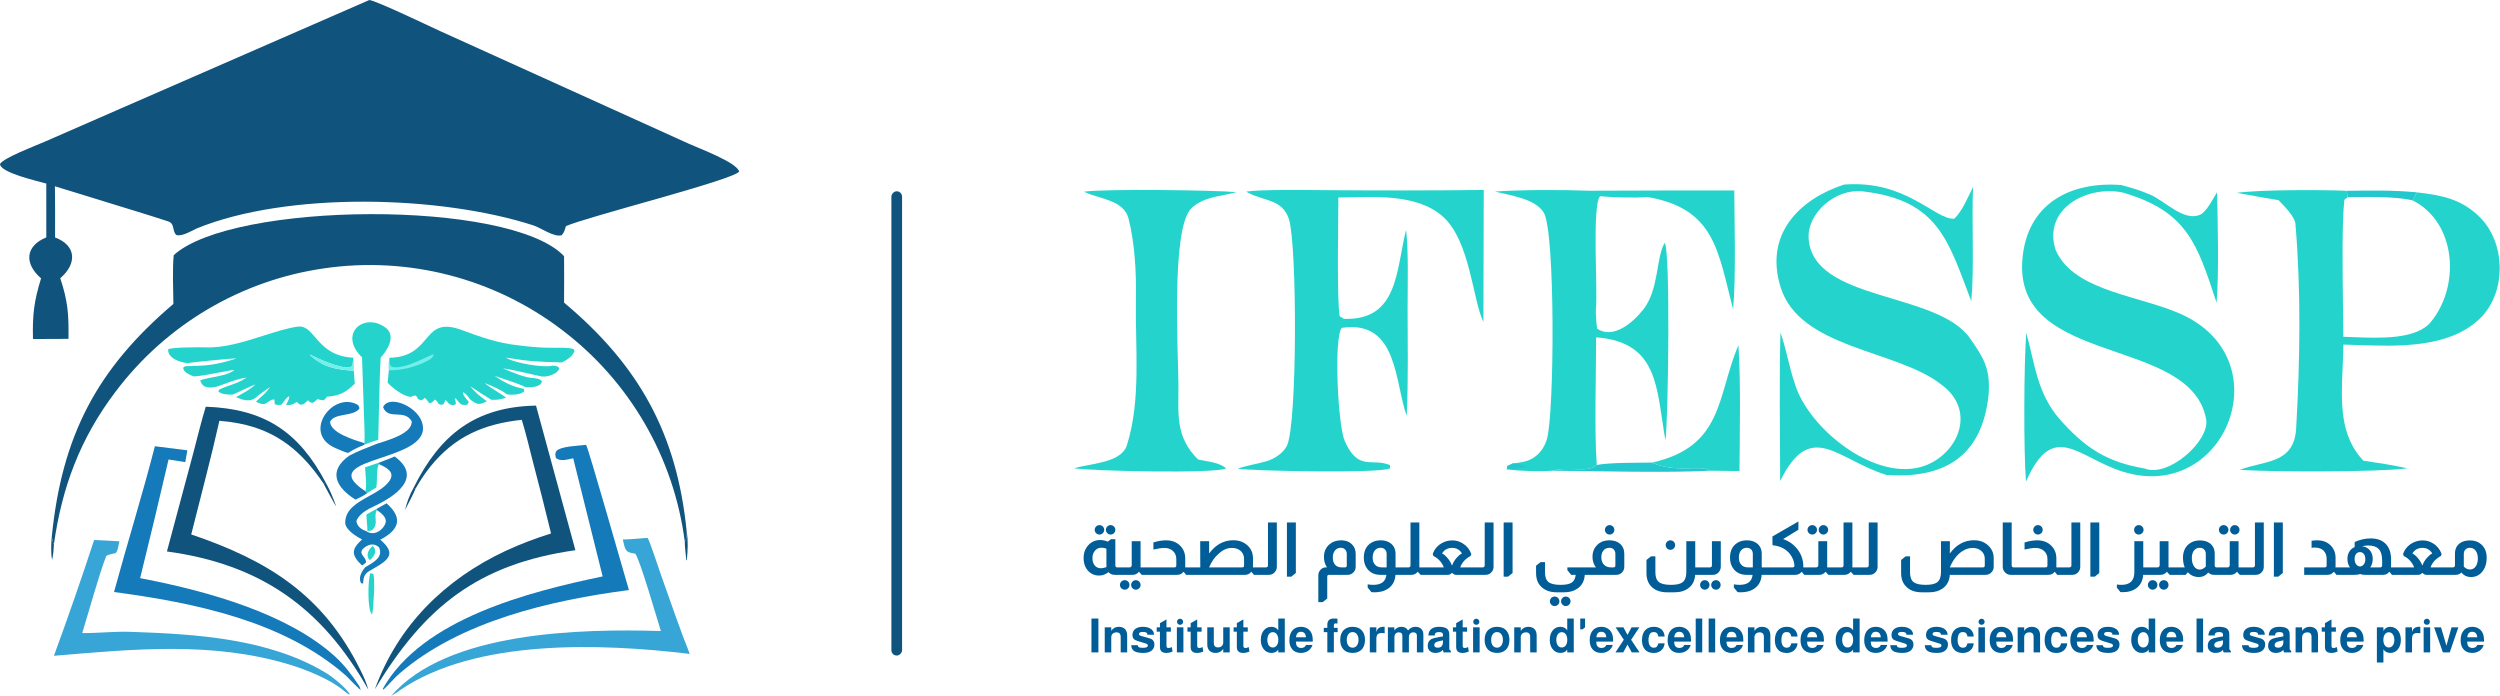 <svg width="3253" height="906" viewBox="0 0 3253 906" fill="none" xmlns="http://www.w3.org/2000/svg">
<path fill-rule="evenodd" clip-rule="evenodd" d="M3053.35 248.276C3022.02 246.841 2940.14 246.718 2910.74 250.919C2928.75 254.279 2946.81 257.459 2964.89 260.463C2965.25 260.838 2965.64 261.237 2966.05 261.659L2966.05 261.668C2972.93 268.783 2986.02 282.318 2986.79 291.218C2994.27 378.17 2992.73 470.45 2987.75 557.641C2985.74 592.897 2962.86 598.463 2937.93 604.53C2930.06 606.446 2921.99 608.411 2914.3 611.376C2956.89 614.253 3093.04 614.476 3132.64 609.425C3112.69 605.075 3095.32 602.406 3075.19 599.423C3044.3 566.777 3046.22 523.397 3048.25 477.61C3048.68 467.943 3049.11 458.17 3049.24 448.367C3054.72 448.512 3060.38 448.711 3066.16 448.915C3120.31 450.819 3185.66 453.118 3225.91 415.411C3261.95 381.642 3261.22 315.454 3225.59 281.424C3201.4 258.321 3176.48 254.024 3144.62 250.26C3116.38 247.495 3088.97 247.836 3060.83 248.186C3058.35 248.217 3055.85 248.248 3053.35 248.276ZM3060.83 248.186C3058.35 248.217 3055.85 248.248 3053.35 248.276L3055.06 256.498L3050.52 259.932C3047.26 288.188 3048.1 352.859 3048.73 400.49C3048.92 415.227 3049.09 428.332 3049.11 438.223C3053.25 438.32 3057.79 438.502 3062.61 438.695C3096.42 440.05 3144.04 441.959 3162.99 418.98C3201.47 372.311 3196.59 289.874 3139.46 260.805L3144.62 250.26C3116.38 247.495 3088.97 247.836 3060.83 248.186Z" fill="#24D4CC"/>
<path d="M3053.35 248.278C3084.12 247.921 3113.88 247.251 3144.61 250.261L3139.46 260.805C3116.01 255.19 3080.22 256.493 3055.05 256.498L3053.35 248.278Z" fill="#24C7CD"/>
<path d="M2399.39 240.183C2480.59 233.771 2517.59 286.039 2542.82 284.603C2552.84 275.564 2560.99 256.066 2567.28 243.353C2565.48 291.771 2569.01 345.272 2565.08 391.984C2535.08 313.667 2522.64 260.399 2423.76 249.021C2387.98 244.9 2351.35 277.781 2353.39 310.142C2358.61 392.898 2520.47 378.829 2563.37 440.184C2581.8 466.541 2589.83 479.999 2587.62 513.077C2579.26 595.004 2528.99 623.047 2454.71 618.038C2390.35 598.157 2356.32 544.613 2316.35 625.998C2316.18 562.399 2315.11 496.158 2316.72 432.782C2324.51 454.413 2327.92 477.553 2335.42 499.189C2352.66 556.529 2436.46 624.376 2498.61 607.84C2545.7 595.313 2574.93 535.059 2525.15 499.747C2467.25 454.838 2341.7 453.87 2316.86 373.528C2295.65 304.925 2340.98 259.347 2399.39 240.183Z" fill="#24D4CC"/>
<path d="M2636.59 433.001C2647.74 473.108 2650.6 511.796 2680.12 545.507C2713.49 583.344 2741.96 601.306 2790.6 609.611C2821.47 622.053 2875.79 573.449 2870.62 545.443C2850.39 435.697 2618.81 478.218 2631.62 336.329C2638 265.627 2692.8 235.845 2760.03 240.732C2774.49 244.682 2783.71 247.192 2797.86 253.254C2817.26 261.564 2842.25 289.368 2863.51 279.031C2871.02 275.384 2880.26 257.752 2884.87 249.952C2885.69 290.979 2887.49 354.078 2884.22 394.026C2859.17 317.751 2846.25 274.857 2761.75 250.414C2714.4 240.875 2657.53 272.746 2674.86 325.413C2699.3 381.392 2790.74 384.487 2844.69 411.95C2967.28 474.358 2893.31 653.802 2763.05 613.998C2704.21 596.02 2672 545.018 2636.2 626.743C2633 586.402 2633.49 471.79 2636.59 433.001Z" fill="#24D4CC"/>
<path d="M1621.61 249.404C1638.44 246.235 1704.94 247.352 1725.67 247.421C1794.01 248.011 1862.34 247.931 1930.66 247.187L1930.22 418.804C1916.36 391.16 1913.12 314.035 1877.85 282.179C1843.19 250.872 1785.35 256.529 1741.49 256.976C1741.43 281.647 1739.37 393.25 1743.2 411.429L1748.74 414.875C1819.66 417.278 1816.33 351.664 1829.65 298.976C1832.84 327.987 1831.61 369.232 1831.56 399.317C1831.68 445.917 1832.56 494.835 1830.44 541.147C1814.66 498.69 1819.43 415.391 1745.85 426.626C1735.38 439.727 1740.75 553.121 1749.71 573.619C1767.44 614.136 1785.06 595.191 1808.82 605.262L1808.56 609.457C1795.94 616.279 1632.69 612.855 1610.41 609.93C1622.65 605.496 1634.96 603.89 1647.36 600.333C1657.88 597.318 1669.5 590.065 1674.5 580.058C1688.15 552.749 1687.89 318.889 1677.21 285.295C1668.72 258.619 1643.87 261.761 1623.53 250.51C1622.88 250.148 1622.24 249.771 1621.61 249.404Z" fill="#24D4CC"/>
<path d="M1945.24 249.186C1979.93 246.846 2032.97 246.804 2067.85 248.17L2159.33 247.878L2256.65 247.798C2256.88 293.069 2258.96 359.108 2255.12 402.533C2235.38 326.519 2231.43 271.156 2143.26 256.295C2128.46 257.842 2096.47 256.827 2081.99 255.322C2071.34 267.211 2079.09 378.425 2076.66 400.827C2076.04 406.442 2077.24 421.696 2078.17 427.694C2098.99 441.636 2124.37 420.272 2138.07 402.959C2158.76 376.814 2154.65 335.968 2165.95 316.087C2173.76 321.377 2170.8 547.719 2167.06 573.098C2155.12 506.107 2159.15 445.236 2076.88 438.94C2076.88 484.641 2074.45 561.863 2077.71 605.028C2066.09 615.816 2041.92 606.601 2020.31 612.466C2005.66 613.838 1974.68 612.971 1960.54 610.568L1961.45 606.357L1968.21 603.119C1976.28 602.087 1984.71 601.274 1992.05 597.552C2002.42 592.304 2009.37 582.786 2012.73 571.816C2022.67 539.35 2023.89 302.262 2008.85 276.851C1997.83 258.236 1964.09 254.248 1945.24 249.186Z" fill="#24D4CC"/>
<path d="M1960.54 610.568L1961.45 606.357L1968.21 603.119C1976.71 604.049 1979.27 602.832 1984.86 607.702L1982.88 605.15L1986.74 607.564C1975.46 609.866 1971.9 610.137 1960.54 610.568Z" fill="#24C7CD"/>
<path d="M1410.39 249.425C1437.65 245.474 1582.76 247.415 1608.98 250.02C1588.58 255.657 1565.78 255.651 1549.93 271.406C1523.67 297.519 1533.12 459.65 1533.35 499.237C1533.59 538.818 1528.76 568.025 1559.05 597.95C1571.03 600.54 1587.8 601.826 1595.42 609.675C1577 616.571 1422.88 612.902 1397.57 609.387C1416.98 603.145 1458.81 602.821 1466.24 579.521C1485.21 519.979 1476.87 450.744 1478.05 388.613C1478.69 355.216 1476.68 316.831 1468.5 284.524C1462.39 260.522 1431.93 259.086 1412.7 250.472L1410.39 249.425Z" fill="#24D4CC"/>
<path d="M2149.65 601.924C2242.97 580.883 2233.84 515.817 2262.04 449.007C2265.27 499.313 2263.73 561.678 2263.43 612.925L2224.87 612.489C2213.85 603.955 2181.33 616.333 2149.65 601.924Z" fill="#24D4CC"/>
<path d="M2077.71 605.028C2094.05 601.769 2131.33 602.178 2149.66 601.923C2181.34 616.333 2213.86 603.954 2224.88 612.488C2168.02 615.556 2078.31 612.93 2020.31 612.467C2041.92 606.602 2066.09 615.817 2077.71 605.028Z" fill="#24C7CD"/>
<path d="M1430.62 683.272C1432.33 683.272 1433.79 683.875 1435 685.08C1436.2 686.285 1436.8 687.744 1436.8 689.457C1436.8 691.106 1436.2 692.534 1435 693.739C1433.79 694.944 1432.33 695.547 1430.62 695.547C1428.91 695.547 1427.45 694.944 1426.24 693.739C1425.04 692.534 1424.43 691.106 1424.43 689.457C1424.43 687.744 1425.04 686.285 1426.24 685.08C1427.45 683.875 1428.91 683.272 1430.62 683.272ZM1445.08 683.272C1446.79 683.272 1448.25 683.875 1449.46 685.08C1450.66 686.285 1451.27 687.744 1451.27 689.457C1451.27 691.106 1450.66 692.534 1449.46 693.739C1448.25 694.944 1446.79 695.547 1445.08 695.547C1443.43 695.547 1442.01 694.944 1440.8 693.739C1439.6 692.534 1438.99 691.106 1438.99 689.457C1438.99 687.744 1439.6 686.285 1440.8 685.08C1442.01 683.875 1443.43 683.272 1445.08 683.272ZM1451.27 701.636V735.89C1451.27 736.651 1451.49 737.222 1451.93 737.603C1452.31 738.047 1452.82 738.269 1453.46 738.269H1456.12V747.974H1450.13C1447.21 747.974 1444.57 746.8 1442.23 744.453C1438.61 747.435 1434.58 748.925 1430.14 748.925C1425.13 748.925 1420.82 747.34 1417.2 744.168C1412.38 739.664 1409.97 733.638 1409.97 726.09C1409.97 719.175 1412.19 713.435 1416.63 708.868C1420.69 704.744 1425.67 702.683 1431.57 702.683C1434.87 702.683 1438.17 703.381 1441.47 704.776L1445.56 701.636H1451.27ZM1439.66 713.91C1437.44 713.086 1435.31 712.674 1433.28 712.674C1429.86 712.674 1427.04 713.942 1424.82 716.479C1422.6 718.953 1421.49 722.188 1421.49 726.185C1421.49 730.181 1422.47 733.384 1424.43 735.795C1426.46 738.205 1429.16 739.41 1432.52 739.41C1434.81 739.41 1437.18 738.903 1439.66 737.888V713.91ZM1484.11 704.205V736.841V738.269H1488.96V747.974H1485.63L1482.11 744.073H1481.92C1479.76 746.674 1477.07 747.974 1473.83 747.974H1455.47V738.269H1469.83C1470.72 738.269 1471.36 738.015 1471.74 737.508C1472.31 737 1472.59 736.366 1472.59 735.605V704.205H1484.11ZM1463.46 754.92C1465.17 754.92 1466.63 755.522 1467.84 756.728C1469.04 757.933 1469.64 759.392 1469.64 761.105C1469.64 762.817 1469.04 764.276 1467.84 765.481C1466.63 766.687 1465.17 767.289 1463.46 767.289C1461.75 767.289 1460.29 766.687 1459.08 765.481C1457.88 764.276 1457.27 762.817 1457.27 761.105C1457.27 759.392 1457.88 757.933 1459.08 756.728C1460.29 755.522 1461.75 754.92 1463.46 754.92ZM1477.92 754.92C1479.63 754.92 1481.09 755.522 1482.3 756.728C1483.5 757.933 1484.11 759.392 1484.11 761.105C1484.11 762.817 1483.5 764.276 1482.3 765.481C1481.09 766.687 1479.63 767.289 1477.92 767.289C1476.27 767.289 1474.84 766.687 1473.64 765.481C1472.43 764.276 1471.83 762.817 1471.83 761.105C1471.83 759.392 1472.43 757.933 1473.64 756.728C1474.84 755.522 1476.27 754.92 1477.92 754.92ZM1500.83 705.823C1506.85 703.983 1512.34 703.063 1517.29 703.063C1524.96 703.063 1531.15 705.474 1535.84 710.295C1540.09 714.608 1542.22 720.063 1542.22 726.66V736.841V738.269H1545.36V747.974H1543.36L1540.22 744.073H1540.03C1537.87 746.674 1535.18 747.974 1531.94 747.974H1488.17V738.269H1528.23C1529.82 738.269 1530.61 737.476 1530.61 735.89V727.327C1530.61 723.013 1529.15 719.556 1526.23 716.955C1523.38 714.291 1519.6 712.959 1514.91 712.959C1511.8 712.959 1507.11 713.657 1500.83 715.052V705.823ZM1573.31 720.19C1581.81 708.709 1592.31 702.968 1604.8 702.968C1612.42 702.968 1618.69 705.347 1623.64 710.104C1628.15 714.418 1630.4 719.873 1630.4 726.47V735.224C1630.4 735.605 1630.37 736.144 1630.3 736.841C1630.3 737.476 1630.3 737.952 1630.3 738.269H1633.44V747.974H1631.54L1628.4 744.073H1628.11C1626.02 746.674 1623.33 747.974 1620.03 747.974H1544.67V738.269H1561.8L1561.7 704.205H1573.31V720.19ZM1618.79 727.041C1618.73 722.474 1616.98 718.858 1613.56 716.194C1610.64 714.037 1607.12 712.959 1603 712.959C1596.65 712.959 1590.78 715.591 1585.39 720.856C1580.44 724.98 1576.42 730.784 1573.31 738.269H1616.41C1618 738.269 1618.79 737.476 1618.79 735.89V727.041ZM1661.4 679.847V737.508C1661.4 740.172 1660.54 742.455 1658.83 744.358C1656.86 746.769 1654.29 747.974 1651.12 747.974H1632.76V738.269H1647.41C1648.11 738.269 1648.71 738.015 1649.22 737.508C1649.66 737.063 1649.88 736.524 1649.88 735.89V679.847H1661.4ZM1686.15 679.847V745.595L1680.25 750.353H1674.54V679.847H1686.15ZM1726.72 738.269C1724.06 734.526 1722.72 730.022 1722.72 724.757C1722.79 717.843 1725.13 712.388 1729.77 708.392C1733.76 704.903 1738.77 703.127 1744.8 703.063C1751.33 703.063 1756.34 705.062 1759.83 709.058C1762.62 712.039 1764.02 715.909 1764.02 720.666V737.508C1764.02 740.743 1762.81 743.375 1760.4 745.405C1758.5 747.118 1756.28 747.974 1753.74 747.974H1729.38C1727.8 747.974 1727.01 748.767 1727.01 750.353V778.802L1721.11 783.465H1715.4V748.735C1715.4 745.881 1716.35 743.438 1718.25 741.409C1720.22 739.315 1722.53 738.269 1725.2 738.269H1726.72ZM1752.41 720.666C1752.41 718.065 1751.55 716.067 1749.84 714.672C1748.45 713.403 1746.73 712.769 1744.7 712.769C1741.53 712.769 1738.99 713.942 1737.09 716.289C1735.19 718.573 1734.24 721.618 1734.24 725.424C1734.24 729.356 1735.22 732.496 1737.19 734.843C1739.22 737.127 1741.98 738.269 1745.47 738.269H1750.03C1751.62 738.269 1752.41 737.476 1752.41 735.89V720.666ZM1796.09 747.974C1789.12 747.974 1783.63 745.595 1779.63 740.838C1776.27 736.778 1774.59 731.767 1774.59 725.804C1774.59 718.7 1776.59 713.149 1780.58 709.153C1784.77 705.093 1790.13 703.063 1796.66 703.063C1801.42 703.063 1805.55 704.237 1809.03 706.584C1813.6 709.882 1815.88 714.577 1815.88 720.666V738.269H1818.93V747.974H1815.79C1815.35 754.825 1812.94 760.185 1808.56 764.054C1805.51 766.782 1801.87 768.653 1797.62 769.668C1794.63 770.366 1791.72 770.715 1788.86 770.715C1787.91 770.715 1786.55 770.651 1784.77 770.524H1784.49L1779.63 764.53V760.343C1782.23 760.787 1784.68 761.009 1786.96 761.009C1797.36 761.009 1803.04 756.664 1803.99 747.974H1796.09ZM1804.28 720.666C1804.28 718.129 1803.45 716.131 1801.8 714.672C1800.34 713.403 1798.63 712.769 1796.66 712.769C1793.43 712.769 1790.86 713.91 1788.96 716.194C1787.05 718.478 1786.1 721.618 1786.1 725.614C1786.1 729.483 1787.15 732.56 1789.24 734.843C1791.34 737.127 1794.19 738.269 1797.81 738.269H1804.28V720.666ZM1846.86 679.847V736.841V738.269H1851.72V747.974H1848.48L1844.87 744.073H1844.67C1842.52 746.674 1839.82 747.974 1836.59 747.974H1818.22V738.269H1832.88C1833.64 738.269 1834.27 738.015 1834.78 737.508C1835.16 736.873 1835.35 736.334 1835.35 735.89V679.847H1846.86ZM1864.25 720.952C1866.41 714.735 1870.34 710.009 1876.05 706.774C1880.3 704.364 1884.9 703.159 1889.84 703.159C1894.79 703.159 1899.33 704.491 1903.45 707.155C1908.59 710.263 1912.27 714.862 1914.49 720.952L1913.35 723.616C1910.81 724.757 1908.15 726.724 1905.35 729.515C1902.69 732.433 1900.95 735.351 1900.12 738.269H1915.44V747.974H1894.51C1892.73 747.974 1891.11 747.149 1889.65 745.5H1889.18C1887.72 747.149 1886.04 747.974 1884.14 747.974H1851.02V738.269H1878.62C1877.86 735.668 1876.24 732.909 1873.76 729.991C1871.04 726.946 1868.21 724.821 1865.3 723.616L1864.25 720.952ZM1902.31 720.19C1900.79 717.526 1898.73 715.56 1896.12 714.291C1894.16 713.34 1891.97 712.864 1889.56 712.864C1887.02 712.864 1884.61 713.403 1882.33 714.481C1879.79 715.75 1877.82 717.653 1876.43 720.19C1878.59 721.142 1880.87 723.045 1883.28 725.899C1885.94 728.881 1887.91 732.116 1889.18 735.605H1889.56C1890.76 732.052 1892.83 728.659 1895.74 725.424C1898.09 722.823 1900.28 721.078 1902.31 720.19ZM1943.41 679.847V737.508C1943.41 740.172 1942.55 742.455 1940.84 744.358C1938.87 746.769 1936.3 747.974 1933.13 747.974H1914.77V738.269H1929.42C1930.12 738.269 1930.72 738.015 1931.23 737.508C1931.67 737.063 1931.89 736.524 1931.89 735.89V679.847H1943.41ZM1968.16 679.847V745.595L1962.26 750.353H1956.55V679.847H1968.16ZM2010.35 731.418V744.644C2010.35 750.67 2011.84 754.888 2014.82 757.299C2017.87 759.772 2023.07 761.009 2030.42 761.009C2036.83 761.009 2041.46 760.185 2044.32 758.536C2047.81 756.569 2049.8 753.049 2050.31 747.974H2044.41L2039.46 741.884V738.269H2065.73V747.974H2062.11C2061.6 755.903 2058.43 761.866 2052.59 765.862C2048.03 769.097 2042.22 770.715 2035.18 770.715H2025.76C2017.77 770.715 2011.4 768.653 2006.64 764.53C2001.37 760.216 1998.74 753.937 1998.74 745.69V736.08L2004.64 731.418H2010.35ZM2022.91 776.233C2024.62 776.233 2026.08 776.836 2027.29 778.041C2028.49 779.246 2029.09 780.705 2029.09 782.418C2029.09 784.131 2028.49 785.59 2027.29 786.795C2026.08 788 2024.62 788.603 2022.91 788.603C2021.2 788.603 2019.74 788 2018.53 786.795C2017.33 785.59 2016.72 784.131 2016.72 782.418C2016.72 780.705 2017.33 779.246 2018.53 778.041C2019.74 776.836 2021.2 776.233 2022.91 776.233ZM2037.37 776.233C2039.08 776.233 2040.54 776.836 2041.75 778.041C2042.95 779.246 2043.56 780.705 2043.56 782.418C2043.56 784.131 2042.95 785.59 2041.75 786.795C2040.54 788 2039.08 788.603 2037.37 788.603C2035.72 788.603 2034.29 788 2033.09 786.795C2031.88 785.59 2031.28 784.131 2031.28 782.418C2031.28 780.705 2031.88 779.246 2033.09 778.041C2034.29 776.836 2035.72 776.233 2037.37 776.233ZM2094.41 683.272C2096.12 683.272 2097.58 683.875 2098.79 685.08C2099.99 686.285 2100.59 687.744 2100.59 689.457C2100.59 691.106 2099.99 692.534 2098.79 693.739C2097.58 694.944 2096.12 695.547 2094.41 695.547C2092.76 695.547 2091.33 694.944 2090.13 693.739C2088.92 692.534 2088.32 691.106 2088.32 689.457C2088.32 687.744 2088.92 686.285 2090.13 685.08C2091.33 683.875 2092.76 683.272 2094.41 683.272ZM2076.62 738.269C2075.16 736.429 2074.01 734.241 2073.19 731.703C2072.49 729.293 2072.14 726.882 2072.14 724.472C2072.14 718.89 2073.76 714.228 2077 710.485C2081.12 705.537 2086.92 703.063 2094.41 703.063C2099.74 703.063 2104.18 704.491 2107.73 707.345C2111.6 710.644 2113.53 715.084 2113.53 720.666V737.508C2113.53 740.108 2112.68 742.424 2110.96 744.453C2108.93 746.8 2106.37 747.974 2103.26 747.974H2057.49V738.269H2076.62ZM2101.93 720.666C2101.93 718.065 2101.04 715.972 2099.26 714.386C2097.87 713.308 2096.25 712.769 2094.41 712.769C2090.29 712.769 2087.3 714.386 2085.46 717.621C2084.26 719.651 2083.66 722.22 2083.66 725.328C2083.66 729.578 2084.99 732.909 2087.65 735.319C2089.81 737.285 2092.63 738.269 2096.12 738.269H2099.55C2101.13 738.269 2101.93 737.476 2101.93 735.89V720.666ZM2173.5 703.063C2175.21 703.063 2176.67 703.666 2177.88 704.871C2179.08 706.076 2179.68 707.535 2179.68 709.248C2179.68 710.961 2179.08 712.42 2177.88 713.625C2176.67 714.83 2175.21 715.433 2173.5 715.433C2171.85 715.433 2170.42 714.83 2169.22 713.625C2168.01 712.42 2167.41 710.961 2167.41 709.248C2167.41 707.535 2168.01 706.076 2169.22 704.871C2170.42 703.666 2171.85 703.063 2173.5 703.063ZM2205.85 704.205V738.269H2210.61V747.974H2205.75C2205.25 755.459 2202.42 761.168 2197.29 765.101C2192.46 768.843 2186.31 770.715 2178.83 770.715H2169.41C2161.29 770.715 2154.82 768.621 2150 764.435C2144.92 759.994 2142.38 753.746 2142.38 745.69V728.659L2148.28 723.901H2153.99V744.644C2153.99 750.67 2155.48 754.888 2158.46 757.299C2161.51 759.772 2166.74 761.009 2174.16 761.009C2181.33 761.009 2186.38 759.899 2189.29 757.679C2192.59 755.142 2194.24 750.797 2194.24 744.644V704.205H2205.85ZM2239.08 704.205V737.508C2239.08 739.981 2238.25 742.265 2236.6 744.358C2234.51 746.769 2231.91 747.974 2228.8 747.974H2210.44V738.269H2225.09C2225.79 738.269 2226.39 738.015 2226.9 737.508C2227.34 737.063 2227.56 736.524 2227.56 735.89V704.205H2239.08ZM2218.24 754.92C2219.95 754.92 2221.41 755.522 2222.61 756.728C2223.82 757.933 2224.42 759.392 2224.42 761.105C2224.42 762.817 2223.82 764.276 2222.61 765.481C2221.41 766.687 2219.95 767.289 2218.24 767.289C2216.59 767.289 2215.16 766.687 2213.96 765.481C2212.75 764.276 2212.15 762.817 2212.15 761.105C2212.15 759.392 2212.75 757.933 2213.96 756.728C2215.16 755.522 2216.59 754.92 2218.24 754.92ZM2232.8 754.92C2234.51 754.92 2235.94 755.522 2237.08 756.728C2238.28 757.933 2238.89 759.392 2238.89 761.105C2238.89 762.817 2238.28 764.276 2237.08 765.481C2235.94 766.687 2234.51 767.289 2232.8 767.289C2231.08 767.289 2229.62 766.687 2228.42 765.481C2227.21 764.276 2226.61 762.817 2226.61 761.105C2226.61 759.392 2227.21 757.933 2228.42 756.728C2229.62 755.522 2231.08 754.92 2232.8 754.92ZM2272.58 747.974C2265.61 747.974 2260.12 745.595 2256.12 740.838C2252.76 736.778 2251.08 731.767 2251.08 725.804C2251.08 718.7 2253.08 713.149 2257.07 709.153C2261.26 705.093 2266.62 703.063 2273.15 703.063C2277.91 703.063 2282.04 704.237 2285.52 706.584C2290.09 709.882 2292.37 714.577 2292.37 720.666V738.269H2295.42V747.974H2292.28C2291.84 754.825 2289.43 760.185 2285.05 764.054C2282 766.782 2278.36 768.653 2274.11 769.668C2271.12 770.366 2268.21 770.715 2265.35 770.715C2264.4 770.715 2263.04 770.651 2261.26 770.524H2260.98L2256.12 764.53V760.343C2258.72 760.787 2261.17 761.009 2263.45 761.009C2273.85 761.009 2279.53 756.664 2280.48 747.974H2272.58ZM2280.77 720.666C2280.77 718.129 2279.94 716.131 2278.29 714.672C2276.83 713.403 2275.12 712.769 2273.15 712.769C2269.92 712.769 2267.35 713.91 2265.45 716.194C2263.54 718.478 2262.59 721.618 2262.59 725.614C2262.59 729.483 2263.64 732.56 2265.73 734.843C2267.83 737.127 2270.68 738.269 2274.3 738.269H2280.77V720.666ZM2340.1 678.515V689.267L2320.21 701.446C2328.59 704.364 2335.18 709.312 2340 716.289C2344.32 722.506 2346.47 729.388 2346.47 736.937C2346.47 737.063 2346.47 737.285 2346.47 737.603C2346.47 737.92 2346.47 738.142 2346.47 738.269H2349.52V747.974H2347.71L2344.48 744.073H2344.29C2342.07 746.674 2339.37 747.974 2336.2 747.974H2294.71V738.269H2332.49C2334.14 738.269 2334.96 737.444 2334.96 735.795C2334.52 730.403 2332.58 725.455 2329.16 720.952C2323.83 714.291 2316.44 710.485 2306.99 709.534C2306.54 709.534 2306.32 709.28 2306.32 708.772V698.021L2340.1 678.515ZM2358.11 683.272C2359.83 683.272 2361.29 683.875 2362.49 685.08C2363.7 686.285 2364.3 687.744 2364.3 689.457C2364.3 691.106 2363.7 692.534 2362.49 693.739C2361.29 694.944 2359.83 695.547 2358.11 695.547C2356.4 695.547 2354.94 694.944 2353.74 693.739C2352.53 692.534 2351.93 691.106 2351.93 689.457C2351.93 687.744 2352.53 686.285 2353.74 685.08C2354.94 683.875 2356.4 683.272 2358.11 683.272ZM2372.58 683.272C2374.29 683.272 2375.75 683.875 2376.95 685.08C2378.16 686.285 2378.76 687.744 2378.76 689.457C2378.76 691.106 2378.16 692.534 2376.95 693.739C2375.75 694.944 2374.29 695.547 2372.58 695.547C2370.93 695.547 2369.5 694.944 2368.3 693.739C2367.09 692.534 2366.49 691.106 2366.49 689.457C2366.49 687.744 2367.09 686.285 2368.3 685.08C2369.5 683.875 2370.93 683.272 2372.58 683.272ZM2377.53 704.205V736.841V738.269H2382.38V747.974H2379.05L2375.53 744.073H2375.34C2373.18 746.674 2370.48 747.974 2367.25 747.974H2348.89V738.269H2363.25C2364.14 738.269 2364.78 738.015 2365.16 737.508C2365.73 737 2366.01 736.366 2366.01 735.605V704.205H2377.53ZM2410.33 679.847V736.841V738.269H2415.18V747.974H2411.94L2408.33 744.073H2408.14C2405.98 746.674 2403.28 747.974 2400.05 747.974H2381.69V738.269H2396.34C2397.1 738.269 2397.73 738.015 2398.24 737.508C2398.62 736.873 2398.81 736.334 2398.81 735.89V679.847H2410.33ZM2443.13 679.847V737.508C2443.13 740.172 2442.27 742.455 2440.56 744.358C2438.59 746.769 2436.02 747.974 2432.85 747.974H2414.49V738.269H2429.14C2429.84 738.269 2430.44 738.015 2430.95 737.508C2431.39 737.063 2431.61 736.524 2431.61 735.89V679.847H2443.13ZM2537.11 720.19C2545.55 708.709 2556.05 702.968 2568.61 702.968C2576.22 702.968 2582.5 705.379 2587.45 710.2C2591.95 714.513 2594.2 719.937 2594.2 726.47V737.508C2594.2 740.489 2593.12 742.994 2590.97 745.024C2588.87 746.991 2586.53 747.974 2583.93 747.974H2537.11C2536.61 755.776 2533.5 761.675 2527.79 765.672C2523.16 769.034 2517.29 770.715 2510.19 770.715H2500.77C2491.7 770.715 2484.75 768.114 2479.93 762.912C2475.81 758.662 2473.74 752.922 2473.74 745.69V728.659L2479.64 723.901H2485.35V744.644C2485.35 750.67 2486.84 754.888 2489.82 757.299C2492.87 759.772 2498.1 761.009 2505.52 761.009C2512.69 761.009 2517.73 759.899 2520.65 757.679C2523.95 755.142 2525.6 750.797 2525.6 744.644V704.205H2537.21L2537.11 720.19ZM2582.59 727.041C2582.59 723.235 2581.29 720.032 2578.69 717.431C2575.59 714.45 2571.62 712.959 2566.8 712.959C2561.92 712.959 2557.22 714.513 2552.72 717.621C2546.31 721.998 2541.11 728.881 2537.11 738.269H2580.22C2581.8 738.269 2582.59 737.476 2582.59 735.89V727.041ZM2617.58 679.847V735.89C2617.58 736.524 2617.77 737.032 2618.15 737.412C2618.53 737.983 2619.13 738.269 2619.95 738.269H2622.43V747.974H2616.24C2613.64 747.974 2611.36 747.054 2609.39 745.215C2607.11 743.121 2605.97 740.552 2605.97 737.508V679.847H2617.58ZM2651.76 683.272C2653.47 683.272 2654.93 683.875 2656.14 685.08C2657.34 686.285 2657.95 687.744 2657.95 689.457C2657.95 691.106 2657.34 692.534 2656.14 693.739C2654.93 694.944 2653.47 695.547 2651.76 695.547C2650.11 695.547 2648.68 694.944 2647.48 693.739C2646.27 692.534 2645.67 691.106 2645.67 689.457C2645.67 687.744 2646.27 686.285 2647.48 685.08C2648.68 683.875 2650.11 683.272 2651.76 683.272ZM2634.35 705.823C2640.38 703.983 2645.86 703.063 2650.81 703.063C2658.49 703.063 2664.67 705.474 2669.36 710.295C2673.61 714.608 2675.74 720.063 2675.74 726.66V736.841V738.269H2678.88V747.974H2676.88L2673.74 744.073H2673.55C2671.39 746.674 2668.7 747.974 2665.46 747.974H2621.69V738.269H2661.75C2663.34 738.269 2664.13 737.476 2664.13 735.89V727.327C2664.13 723.013 2662.67 719.556 2659.75 716.955C2656.9 714.291 2653.13 712.959 2648.43 712.959C2645.32 712.959 2640.63 713.657 2634.35 715.052V705.823ZM2706.83 679.847V737.508C2706.83 740.172 2705.98 742.455 2704.26 744.358C2702.3 746.769 2699.73 747.974 2696.56 747.974H2678.19V738.269H2692.84C2693.54 738.269 2694.14 738.015 2694.65 737.508C2695.1 737.063 2695.32 736.524 2695.32 735.89V679.847H2706.83ZM2731.59 679.847V745.595L2725.69 750.353H2719.98V679.847H2731.59ZM2783 683.272C2784.72 683.272 2786.17 683.875 2787.38 685.08C2788.59 686.285 2789.19 687.744 2789.19 689.457C2789.19 691.106 2788.59 692.534 2787.38 693.739C2786.17 694.944 2784.72 695.547 2783 695.547C2781.29 695.547 2779.83 694.976 2778.63 693.834C2777.48 692.629 2776.91 691.17 2776.91 689.457C2776.91 687.744 2777.48 686.285 2778.63 685.08C2779.83 683.875 2781.29 683.272 2783 683.272ZM2788.81 704.205V738.269H2793.66V747.974H2788.71C2788.2 755.649 2785.16 761.517 2779.58 765.577C2775.01 768.875 2769.36 770.524 2762.64 770.524C2761.82 770.524 2760.64 770.493 2759.12 770.429L2754.46 764.625V760.534C2756.49 760.851 2758.45 761.009 2760.36 761.009C2771.59 761.009 2777.2 755.554 2777.2 744.644V704.205H2788.81ZM2821.68 704.205V736.841V738.269H2826.53V747.974H2823.2L2819.68 744.073H2819.49C2817.33 746.674 2814.64 747.974 2811.4 747.974H2793.04V738.269H2807.41C2808.3 738.269 2808.93 738.015 2809.31 737.508C2809.88 737 2810.17 736.366 2810.17 735.605V704.205H2821.68ZM2801.03 754.92C2802.75 754.92 2804.2 755.522 2805.41 756.728C2806.61 757.933 2807.22 759.392 2807.22 761.105C2807.22 762.817 2806.61 764.276 2805.41 765.481C2804.2 766.687 2802.75 767.289 2801.03 767.289C2799.32 767.289 2797.86 766.687 2796.66 765.481C2795.45 764.276 2794.85 762.817 2794.85 761.105C2794.85 759.392 2795.45 757.933 2796.66 756.728C2797.86 755.522 2799.32 754.92 2801.03 754.92ZM2815.5 754.92C2817.21 754.92 2818.67 755.522 2819.87 756.728C2821.08 757.933 2821.68 759.392 2821.68 761.105C2821.68 762.817 2821.08 764.276 2819.87 765.481C2818.67 766.687 2817.21 767.289 2815.5 767.289C2813.85 767.289 2812.42 766.687 2811.21 765.481C2810.01 764.276 2809.41 762.817 2809.41 761.105C2809.41 759.392 2810.01 757.933 2811.21 756.728C2812.42 755.522 2813.85 754.92 2815.5 754.92ZM2842.78 738.269C2841.25 734.59 2840.49 730.466 2840.49 725.899C2840.49 718.414 2842.81 712.61 2847.44 708.487C2851.31 704.998 2856.26 703.222 2862.28 703.159C2867.67 703.159 2872.08 704.427 2875.51 706.965C2879.69 710.136 2881.79 714.703 2881.79 720.666V735.89C2881.79 736.461 2881.95 737 2882.26 737.508C2882.77 738.015 2883.34 738.269 2883.98 738.269H2884.83V747.974H2880.65C2877.79 747.974 2875.35 746.959 2873.32 744.929C2870.21 748.862 2866.09 750.828 2860.95 750.828C2855.43 750.828 2850.74 748.799 2846.87 744.739H2846.68L2844.01 747.974H2825.84V738.269H2842.78ZM2870.18 720.666C2870.18 718.319 2869.45 716.416 2867.99 714.957C2866.66 713.498 2864.76 712.769 2862.28 712.769C2859.17 712.769 2856.67 713.974 2854.77 716.384C2852.93 718.795 2852.01 722.03 2852.01 726.09C2852.01 730.53 2852.96 734.146 2854.86 736.937C2856.76 739.728 2859.21 741.123 2862.19 741.123C2864.92 741.123 2867.58 739.823 2870.18 737.222V720.666ZM2893.42 683.272C2895.14 683.272 2896.59 683.875 2897.8 685.08C2899.01 686.285 2899.61 687.744 2899.61 689.457C2899.61 691.106 2899.01 692.534 2897.8 693.739C2896.59 694.944 2895.14 695.547 2893.42 695.547C2891.71 695.547 2890.25 694.944 2889.05 693.739C2887.84 692.534 2887.24 691.106 2887.24 689.457C2887.24 687.744 2887.84 686.285 2889.05 685.08C2890.25 683.875 2891.71 683.272 2893.42 683.272ZM2907.89 683.272C2909.6 683.272 2911.06 683.875 2912.26 685.08C2913.47 686.285 2914.07 687.744 2914.07 689.457C2914.07 691.106 2913.47 692.534 2912.26 693.739C2911.06 694.944 2909.6 695.547 2907.89 695.547C2906.24 695.547 2904.81 694.944 2903.6 693.739C2902.4 692.534 2901.8 691.106 2901.8 689.457C2901.8 687.744 2902.4 686.285 2903.6 685.08C2904.81 683.875 2906.24 683.272 2907.89 683.272ZM2912.83 704.205V736.841V738.269H2917.69V747.974H2914.36L2910.84 744.073H2910.65C2908.49 746.674 2905.79 747.974 2902.56 747.974H2884.19V738.269H2898.56C2899.45 738.269 2900.08 738.015 2900.46 737.508C2901.04 737 2901.32 736.366 2901.32 735.605V704.205H2912.83ZM2945.63 679.847V737.508C2945.63 740.172 2944.78 742.455 2943.07 744.358C2941.1 746.769 2938.53 747.974 2935.36 747.974H2916.99V738.269H2931.65C2932.34 738.269 2932.95 738.015 2933.46 737.508C2933.9 737.063 2934.12 736.524 2934.12 735.89V679.847H2945.63ZM2970.39 679.847V745.595L2964.49 750.353H2958.78V679.847H2970.39ZM3007.82 703.634C3009.98 703.254 3012.48 703.063 3015.34 703.063C3022.63 703.063 3028.53 705.41 3033.03 710.104C3037.03 714.354 3039.03 719.619 3039.03 725.899V735.034C3039.03 736.493 3039 737.571 3038.93 738.269H3041.41V747.974H3040.17L3037.03 744.073H3036.74C3036.24 744.644 3035.7 745.183 3035.13 745.69C3033.22 747.213 3031.1 747.974 3028.75 747.974H2998.21V738.269H3025.04C3026.63 738.269 3027.42 737.476 3027.42 735.89V727.041C3027.42 722.664 3026.09 719.144 3023.42 716.479C3020.95 714.006 3017.37 712.674 3012.67 712.483C3010.51 712.483 3008.9 712.61 3007.82 712.864V703.634ZM3063.88 705.252C3070.73 702.144 3077.68 700.59 3084.72 700.59C3093.79 700.59 3100.64 703.317 3105.27 708.772C3109.27 713.53 3111.27 719.937 3111.27 727.993V735.605C3111.27 735.858 3111.24 736.334 3111.17 737.032C3111.17 737.603 3111.17 738.015 3111.17 738.269H3114.31V747.974H3112.41L3109.18 744.073H3108.98C3108.35 744.771 3107.56 745.5 3106.61 746.261C3104.96 747.403 3103.09 747.974 3100.99 747.974H3077.2C3074.54 747.974 3072.51 747.625 3071.12 746.927H3070.73C3069.34 747.625 3066.99 747.974 3063.69 747.974H3040.67V738.269H3057.79C3056.78 737 3055.95 735.351 3055.32 733.321C3054.75 731.418 3054.46 729.388 3054.46 727.231C3054.46 723.172 3055.51 719.683 3057.6 716.765C3059.25 714.545 3061.35 712.896 3063.88 711.817V705.252ZM3099.66 729.515C3099.66 722.474 3098.11 717.368 3095 714.196C3092.08 711.278 3087.67 709.819 3081.77 709.819C3079.17 709.819 3076.41 710.104 3073.49 710.675C3078.06 711.246 3081.65 713.276 3084.25 716.765C3086.34 719.683 3087.39 723.172 3087.39 727.231C3087.39 729.261 3087.13 731.196 3086.62 733.035C3085.99 735.192 3085.17 736.937 3084.15 738.269H3097.19C3098.01 738.269 3098.61 738.015 3098.99 737.508C3099.44 737.063 3099.66 736.524 3099.66 735.89V729.515ZM3070.83 737.127C3072.92 736.937 3074.6 735.985 3075.87 734.272C3077.14 732.496 3077.78 730.276 3077.78 727.612C3077.78 724.567 3077.05 722.22 3075.59 720.571C3074.32 719.112 3072.73 718.382 3070.83 718.382C3068.99 718.382 3067.4 719.049 3066.07 720.381C3064.55 722.093 3063.79 724.504 3063.79 727.612C3063.85 730.34 3064.52 732.56 3065.79 734.272C3067.06 735.985 3068.74 736.937 3070.83 737.127ZM3126.84 720.952C3128.99 714.735 3132.93 710.009 3138.64 706.774C3142.89 704.364 3147.48 703.159 3152.43 703.159C3157.38 703.159 3161.92 704.491 3166.04 707.155C3171.18 710.263 3174.86 714.862 3177.08 720.952L3175.93 723.616C3173.4 724.757 3170.73 726.724 3167.94 729.515C3165.28 732.433 3163.53 735.351 3162.71 738.269H3178.03V747.974H3157.09C3155.32 747.974 3153.7 747.149 3152.24 745.5H3151.77C3150.31 747.149 3148.63 747.974 3146.72 747.974H3113.61V738.269H3141.2C3140.44 735.668 3138.83 732.909 3136.35 729.991C3133.62 726.946 3130.8 724.821 3127.88 723.616L3126.84 720.952ZM3164.9 720.19C3163.37 717.526 3161.31 715.56 3158.71 714.291C3156.75 713.34 3154.56 712.864 3152.15 712.864C3149.61 712.864 3147.2 713.403 3144.92 714.481C3142.38 715.75 3140.41 717.653 3139.02 720.19C3141.17 721.142 3143.46 723.045 3145.87 725.899C3148.53 728.881 3150.5 732.116 3151.77 735.605H3152.15C3153.35 732.052 3155.41 728.659 3158.33 725.424C3160.68 722.823 3162.87 721.078 3164.9 720.19ZM3194.39 720.666C3194.39 714.64 3196.48 710.073 3200.67 706.965C3203.96 704.427 3208.47 703.159 3214.18 703.159C3219.76 703.159 3224.48 704.808 3228.35 708.106C3233.24 712.293 3235.68 718.224 3235.68 725.899C3235.68 733.131 3233.75 739.125 3229.88 743.883C3226.13 748.513 3221.28 750.828 3215.32 750.828C3210.05 750.828 3205.9 748.862 3202.85 744.929C3200.82 746.959 3198.35 747.974 3195.43 747.974H3177.26V738.269H3191.91C3192.61 738.269 3193.21 738.015 3193.72 737.508C3194.16 737.063 3194.39 736.524 3194.39 735.89V720.666ZM3205.9 737.222C3208.25 739.759 3210.94 741.028 3213.99 741.028C3216.97 741.028 3219.41 739.728 3221.31 737.127C3223.22 734.463 3224.17 731.037 3224.17 726.851C3224.17 722.284 3223.12 718.7 3221.03 716.099C3219.12 713.879 3216.65 712.769 3213.61 712.769C3211.32 712.769 3209.51 713.498 3208.18 714.957C3206.66 716.353 3205.9 718.256 3205.9 720.666V737.222Z" fill="#005D97"/>
<path d="M1429.24 804.827V848.915H1420.19V804.827H1429.24ZM1437.48 816.28H1445.98V820.899C1448.28 817.368 1451.52 815.603 1455.71 815.603C1459.45 815.603 1462.28 816.711 1464.21 818.928C1465.85 820.899 1466.67 823.567 1466.67 826.933V848.915H1458.24V828.657C1458.24 824.757 1456.41 822.807 1452.76 822.807C1450.7 822.807 1449.06 823.403 1447.83 824.593C1446.6 825.742 1445.98 827.282 1445.98 829.211V848.915H1437.48V816.28ZM1501.62 825.886H1493C1492.96 824.573 1492.49 823.649 1491.58 823.115C1490.68 822.541 1489.12 822.253 1486.9 822.253C1483.66 822.253 1482.04 823.197 1482.04 825.086C1482.04 826.194 1483.02 827.015 1484.99 827.549L1495.71 830.566C1499.98 831.756 1502.11 834.466 1502.11 838.694C1502.11 842.019 1500.82 844.708 1498.23 846.76C1495.81 848.648 1492.32 849.592 1487.77 849.592C1482.18 849.592 1478.18 848.771 1475.76 847.129C1473.38 845.57 1472.11 843.045 1471.94 839.556H1480.38C1480.62 840.91 1481.2 841.814 1482.1 842.265C1483.04 842.717 1484.77 842.942 1487.27 842.942C1491.5 842.942 1493.62 841.937 1493.62 839.925C1493.62 838.735 1492.67 837.852 1490.78 837.277L1480.68 834.199C1478.1 833.419 1476.33 832.516 1475.39 831.489C1474.16 830.217 1473.54 828.493 1473.54 826.317C1473.54 822.746 1474.9 819.995 1477.61 818.066C1479.99 816.424 1483.11 815.603 1486.97 815.603C1491.64 815.603 1495.34 816.65 1498.05 818.743C1500.39 820.591 1501.58 822.972 1501.62 825.886ZM1523.53 816.28V821.884H1517.81V840.048C1517.81 841.239 1518.01 842.06 1518.42 842.511C1518.88 842.963 1519.68 843.189 1520.83 843.189C1521.77 843.189 1522.98 842.819 1524.46 842.08C1524.58 841.998 1524.68 841.937 1524.77 841.896L1525.75 847.684C1523.17 848.956 1520.46 849.592 1517.62 849.592C1512.08 849.592 1509.31 847.047 1509.31 841.957V821.884H1505.12V816.28H1509.31V810.862L1517.81 805.997V816.28H1523.53ZM1539.85 816.28V848.915H1531.35V816.28H1539.85ZM1535.54 805.074C1536.65 805.074 1537.57 805.464 1538.31 806.244C1539.09 807.024 1539.48 807.968 1539.48 809.076C1539.48 810.184 1539.09 811.129 1538.31 811.909C1537.57 812.647 1536.65 813.017 1535.54 813.017C1534.43 813.017 1533.49 812.647 1532.71 811.909C1531.93 811.129 1531.54 810.184 1531.54 809.076C1531.54 807.968 1531.93 807.024 1532.71 806.244C1533.49 805.464 1534.43 805.074 1535.54 805.074ZM1563.52 816.28V821.884H1557.8V840.048C1557.8 841.239 1558 842.06 1558.41 842.511C1558.86 842.963 1559.66 843.189 1560.81 843.189C1561.76 843.189 1562.97 842.819 1564.45 842.08C1564.57 841.998 1564.67 841.937 1564.75 841.896L1565.74 847.684C1563.15 848.956 1560.44 849.592 1557.61 849.592C1552.07 849.592 1549.3 847.047 1549.3 841.957V821.884H1545.11V816.28H1549.3V810.862L1557.8 805.997V816.28H1563.52ZM1600.1 848.915H1591.66V844.297C1589.36 847.827 1586.1 849.592 1581.87 849.592C1578.13 849.592 1575.3 848.484 1573.37 846.267C1571.73 844.338 1570.91 841.69 1570.91 838.324V816.28H1579.41V836.539C1579.41 840.438 1581.21 842.388 1584.83 842.388C1586.88 842.388 1588.52 841.814 1589.75 840.664C1591.02 839.515 1591.66 837.955 1591.66 835.984V816.28H1600.1V848.915ZM1623.59 816.28V821.884H1617.87V840.048C1617.87 841.239 1618.07 842.06 1618.48 842.511C1618.93 842.963 1619.74 843.189 1620.88 843.189C1621.83 843.189 1623.04 842.819 1624.52 842.08C1624.64 841.998 1624.74 841.937 1624.83 841.896L1625.81 847.684C1623.22 848.956 1620.52 849.592 1617.68 849.592C1612.14 849.592 1609.37 847.047 1609.37 841.957V821.884H1605.18V816.28H1609.37V810.862L1617.87 805.997V816.28H1623.59ZM1671.78 804.827V848.915H1663.28V845.282C1661.31 848.156 1658.34 849.592 1654.35 849.592C1650.04 849.592 1646.58 847.786 1643.95 844.174C1641.69 841.095 1640.56 837.257 1640.56 832.659C1640.56 827.2 1642 822.889 1644.87 819.729C1647.38 816.978 1650.52 815.603 1654.29 815.603C1658.28 815.603 1661.27 817.122 1663.28 820.16V804.827H1671.78ZM1656.2 822.561C1654.07 822.561 1652.34 823.485 1651.03 825.332C1649.72 827.179 1649.06 829.601 1649.06 832.598C1649.06 835.553 1649.7 837.955 1650.97 839.802C1652.28 841.608 1654.03 842.511 1656.2 842.511C1658.38 842.511 1660.1 841.608 1661.37 839.802C1662.69 837.996 1663.34 835.594 1663.34 832.598C1663.34 829.56 1662.69 827.138 1661.37 825.332C1660.06 823.485 1658.34 822.561 1656.2 822.561ZM1708.14 834.814H1686.22C1686.34 837.442 1686.75 839.309 1687.45 840.418C1688.64 842.224 1690.51 843.127 1693.06 843.127C1696.22 843.127 1698.33 841.814 1699.4 839.186H1707.77C1706.83 842.388 1704.98 844.933 1702.23 846.822C1699.52 848.669 1696.34 849.592 1692.69 849.592C1687.72 849.592 1683.9 847.93 1681.23 844.605C1678.89 841.69 1677.72 837.852 1677.72 833.09C1677.72 827.302 1679.24 822.828 1682.28 819.667C1684.95 816.958 1688.46 815.603 1692.81 815.603C1696.13 815.603 1699.05 816.424 1701.55 818.066C1704.06 819.708 1705.84 822.007 1706.91 824.962C1707.77 827.261 1708.2 830.032 1708.2 833.275C1708.2 833.686 1708.18 834.199 1708.14 834.814ZM1699.34 829.211C1698.93 824.449 1696.73 822.068 1692.75 822.068C1689.01 822.068 1686.88 824.449 1686.34 829.211H1699.34ZM1740.54 816.958V822.561H1735.62V848.915H1727.12V822.561H1722.5V816.958H1727.12V813.017C1727.12 807.557 1729.87 804.827 1735.37 804.827C1736.68 804.827 1738.32 804.889 1740.3 805.012V811.354C1739.47 811.231 1738.67 811.17 1737.89 811.17C1736.38 811.17 1735.62 812.032 1735.62 813.756V816.958H1740.54ZM1760.01 815.603C1765.39 815.603 1769.51 817.327 1772.38 820.775C1774.89 823.731 1776.14 827.672 1776.14 832.598C1776.14 838.263 1774.52 842.614 1771.28 845.652C1768.44 848.279 1764.69 849.592 1760.01 849.592C1754.63 849.592 1750.51 847.889 1747.63 844.482C1745.13 841.485 1743.88 837.524 1743.88 832.598C1743.88 826.974 1745.5 822.643 1748.74 819.605C1751.57 816.937 1755.33 815.603 1760.01 815.603ZM1760.01 822.438C1757.71 822.438 1755.86 823.382 1754.47 825.27C1753.07 827.118 1752.37 829.56 1752.37 832.598C1752.37 835.882 1753.15 838.468 1754.71 840.356C1756.11 841.957 1757.87 842.758 1760.01 842.758C1762.31 842.758 1764.15 841.834 1765.55 839.987C1766.99 838.098 1767.71 835.635 1767.71 832.598C1767.71 829.355 1766.9 826.789 1765.3 824.901C1763.91 823.259 1762.14 822.438 1760.01 822.438ZM1782.4 816.28H1790.9V822.499C1791.97 817.902 1795 815.603 1800.01 815.603C1800.79 815.603 1801.35 815.603 1801.67 815.603L1801.74 823.977C1800.71 823.772 1799.64 823.669 1798.53 823.669C1795.74 823.669 1793.81 824.183 1792.75 825.209C1791.51 826.358 1790.9 828.431 1790.9 831.428V848.915H1782.4V816.28ZM1805.91 816.28H1814.35V820.221C1816.85 817.142 1819.83 815.603 1823.28 815.603C1827.5 815.603 1830.46 817.204 1832.14 820.406C1834.61 817.204 1837.79 815.603 1841.69 815.603C1844.97 815.603 1847.52 816.506 1849.32 818.312C1851.17 820.078 1852.09 822.541 1852.09 825.701V848.915H1843.66V827.056C1843.66 824.224 1842.12 822.807 1839.04 822.807C1837.23 822.807 1835.82 823.382 1834.79 824.531C1833.76 825.64 1833.25 827.2 1833.25 829.211V848.915H1824.75V827.056C1824.75 824.224 1823.24 822.807 1820.2 822.807C1818.39 822.807 1816.98 823.382 1815.95 824.531C1814.92 825.64 1814.41 827.2 1814.41 829.211V848.915H1805.91V816.28ZM1887.8 846.76V848.915H1878.57C1877.95 848.135 1877.62 847.027 1877.58 845.59C1875.32 848.258 1872.04 849.592 1867.73 849.592C1864.57 849.592 1862.02 848.628 1860.1 846.698C1858.54 845.139 1857.76 842.983 1857.76 840.233C1857.76 836.128 1859.4 833.214 1862.68 831.489C1864.08 830.751 1866.85 830.012 1870.99 829.273L1877.64 828.041L1877.58 825.701C1877.54 823.526 1875.9 822.438 1872.66 822.438C1870.56 822.438 1869.09 822.766 1868.22 823.423C1867.4 824.039 1866.89 825.188 1866.68 826.871H1858.56C1859.05 819.359 1863.69 815.603 1872.47 815.603C1877.32 815.603 1880.8 816.465 1882.94 818.189C1884.87 819.831 1885.83 822.315 1885.83 825.64V843.866C1885.83 845.344 1886.49 846.308 1887.8 846.76ZM1877.64 833.152L1871.42 834.568C1869.66 834.979 1868.35 835.574 1867.48 836.354C1866.66 837.134 1866.25 838.098 1866.25 839.248C1866.25 841.588 1867.77 842.758 1870.81 842.758C1875.2 842.758 1877.46 840.356 1877.58 835.553L1877.64 833.152ZM1908.98 816.28V821.884H1903.25V840.048C1903.25 841.239 1903.46 842.06 1903.87 842.511C1904.32 842.963 1905.12 843.189 1906.27 843.189C1907.21 843.189 1908.43 842.819 1909.9 842.08C1910.03 841.998 1910.13 841.937 1910.21 841.896L1911.2 847.684C1908.61 848.956 1905.9 849.592 1903.07 849.592C1897.53 849.592 1894.76 847.047 1894.76 841.957V821.884H1890.57V816.28H1894.76V810.862L1903.25 805.997V816.28H1908.98ZM1925.3 816.28V848.915H1916.8V816.28H1925.3ZM1920.99 805.074C1922.09 805.074 1923.02 805.464 1923.76 806.244C1924.54 807.024 1924.93 807.968 1924.93 809.076C1924.93 810.184 1924.54 811.129 1923.76 811.909C1923.02 812.647 1922.09 813.017 1920.99 813.017C1919.88 813.017 1918.93 812.647 1918.15 811.909C1917.37 811.129 1916.98 810.184 1916.98 809.076C1916.98 807.968 1917.37 807.024 1918.15 806.244C1918.93 805.464 1919.88 805.074 1920.99 805.074ZM1947.92 815.603C1953.3 815.603 1957.42 817.327 1960.3 820.775C1962.8 823.731 1964.05 827.672 1964.05 832.598C1964.05 838.263 1962.43 842.614 1959.19 845.652C1956.36 848.279 1952.6 849.592 1947.92 849.592C1942.54 849.592 1938.42 847.889 1935.54 844.482C1933.04 841.485 1931.79 837.524 1931.79 832.598C1931.79 826.974 1933.41 822.643 1936.65 819.605C1939.48 816.937 1943.24 815.603 1947.92 815.603ZM1947.92 822.438C1945.62 822.438 1943.77 823.382 1942.38 825.27C1940.98 827.118 1940.29 829.56 1940.29 832.598C1940.29 835.882 1941.07 838.468 1942.62 840.356C1944.02 841.957 1945.79 842.758 1947.92 842.758C1950.22 842.758 1952.07 841.834 1953.46 839.987C1954.9 838.098 1955.62 835.635 1955.62 832.598C1955.62 829.355 1954.82 826.789 1953.22 824.901C1951.82 823.259 1950.05 822.438 1947.92 822.438ZM1970.31 816.28H1978.81V820.899C1981.11 817.368 1984.35 815.603 1988.54 815.603C1992.27 815.603 1995.11 816.711 1997.04 818.928C1998.68 820.899 1999.5 823.567 1999.5 826.933V848.915H1991.06V828.657C1991.06 824.757 1989.24 822.807 1985.58 822.807C1983.53 822.807 1981.89 823.403 1980.66 824.593C1979.43 825.742 1978.81 827.282 1978.81 829.211V848.915H1970.31V816.28ZM2047.78 804.827V848.915H2039.29V845.282C2037.32 848.156 2034.34 849.592 2030.36 849.592C2026.05 849.592 2022.58 847.786 2019.95 844.174C2017.7 841.095 2016.57 837.257 2016.57 832.659C2016.57 827.2 2018 822.889 2020.88 819.729C2023.38 816.978 2026.52 815.603 2030.3 815.603C2034.28 815.603 2037.28 817.122 2039.29 820.16V804.827H2047.78ZM2032.21 822.561C2030.07 822.561 2028.35 823.485 2027.03 825.332C2025.72 827.179 2025.06 829.601 2025.06 832.598C2025.06 835.553 2025.7 837.955 2026.97 839.802C2028.29 841.608 2030.03 842.511 2032.21 842.511C2034.38 842.511 2036.11 841.608 2037.38 839.802C2038.69 837.996 2039.35 835.594 2039.35 832.598C2039.35 829.56 2038.69 827.138 2037.38 825.332C2036.07 823.485 2034.34 822.561 2032.21 822.561ZM2062.47 804.827V816.28L2059.27 818.867H2056.19V804.827H2062.47ZM2098.94 834.814H2077.02C2077.14 837.442 2077.55 839.309 2078.25 840.418C2079.44 842.224 2081.31 843.127 2083.85 843.127C2087.01 843.127 2089.13 841.814 2090.19 839.186H2098.57C2097.62 842.388 2095.78 844.933 2093.03 846.822C2090.32 848.669 2087.14 849.592 2083.48 849.592C2078.52 849.592 2074.7 847.93 2072.03 844.605C2069.69 841.69 2068.52 837.852 2068.52 833.09C2068.52 827.302 2070.04 822.828 2073.08 819.667C2075.75 816.958 2079.25 815.603 2083.61 815.603C2086.93 815.603 2089.85 816.424 2092.35 818.066C2094.85 819.708 2096.64 822.007 2097.71 824.962C2098.57 827.261 2099 830.032 2099 833.275C2099 833.686 2098.98 834.199 2098.94 834.814ZM2090.13 829.211C2089.72 824.449 2087.53 822.068 2083.54 822.068C2079.81 822.068 2077.67 824.449 2077.14 829.211H2090.13ZM2122.43 832.475L2133.4 848.915H2123.24L2117.69 838.755L2112.15 848.915H2101.99L2112.89 832.475L2102.24 816.28H2112.4L2117.69 826.132L2122.99 816.28H2133.15L2122.43 832.475ZM2166.03 828.226H2157.96C2157.47 826.091 2156.75 824.593 2155.81 823.731C2154.9 822.869 2153.61 822.438 2151.93 822.438C2149.38 822.438 2147.62 823.341 2146.63 825.147C2145.56 827.241 2145.03 829.806 2145.03 832.844C2145.03 835.923 2145.62 838.365 2146.82 840.172C2148.05 841.937 2149.73 842.819 2151.86 842.819C2153.55 842.819 2154.84 842.388 2155.74 841.526C2156.69 840.623 2157.43 839.145 2157.96 837.093H2166.03C2165.62 841.198 2163.97 844.379 2161.1 846.637C2158.6 848.648 2155.5 849.654 2151.8 849.654C2146.63 849.654 2142.71 847.992 2140.04 844.666C2137.7 841.793 2136.53 837.914 2136.53 833.029C2136.53 827.118 2138.07 822.643 2141.15 819.605C2143.82 816.937 2147.43 815.603 2151.99 815.603C2156.34 815.603 2159.79 816.855 2162.33 819.359C2164.51 821.576 2165.74 824.531 2166.03 828.226ZM2200.32 834.814H2178.4C2178.52 837.442 2178.93 839.309 2179.63 840.418C2180.82 842.224 2182.69 843.127 2185.23 843.127C2188.4 843.127 2190.51 841.814 2191.58 839.186H2199.95C2199.01 842.388 2197.16 844.933 2194.41 846.822C2191.7 848.669 2188.52 849.592 2184.87 849.592C2179.9 849.592 2176.08 847.93 2173.41 844.605C2171.07 841.69 2169.9 837.852 2169.9 833.09C2169.9 827.302 2171.42 822.828 2174.46 819.667C2177.13 816.958 2180.64 815.603 2184.99 815.603C2188.31 815.603 2191.23 816.424 2193.73 818.066C2196.24 819.708 2198.02 822.007 2199.09 824.962C2199.95 827.261 2200.38 830.032 2200.38 833.275C2200.38 833.686 2200.36 834.199 2200.32 834.814ZM2191.52 829.211C2191.1 824.449 2188.91 822.068 2184.93 822.068C2181.19 822.068 2179.06 824.449 2178.52 829.211H2191.52ZM2214.95 804.827V848.915H2206.45V804.827H2214.95ZM2231.79 804.827V848.915H2223.29V804.827H2231.79ZM2268.39 834.814H2246.47C2246.59 837.442 2247 839.309 2247.7 840.418C2248.89 842.224 2250.76 843.127 2253.3 843.127C2256.46 843.127 2258.58 841.814 2259.65 839.186H2268.02C2267.08 842.388 2265.23 844.933 2262.48 846.822C2259.77 848.669 2256.59 849.592 2252.93 849.592C2247.97 849.592 2244.15 847.93 2241.48 844.605C2239.14 841.69 2237.97 837.852 2237.97 833.09C2237.97 827.302 2239.49 822.828 2242.53 819.667C2245.2 816.958 2248.71 815.603 2253.06 815.603C2256.38 815.603 2259.3 816.424 2261.8 818.066C2264.31 819.708 2266.09 822.007 2267.16 824.962C2268.02 827.261 2268.45 830.032 2268.45 833.275C2268.45 833.686 2268.43 834.199 2268.39 834.814ZM2259.58 829.211C2259.17 824.449 2256.98 822.068 2253 822.068C2249.26 822.068 2247.13 824.449 2246.59 829.211H2259.58ZM2274.4 816.28H2282.9V820.899C2285.2 817.368 2288.44 815.603 2292.63 815.603C2296.36 815.603 2299.19 816.711 2301.12 818.928C2302.76 820.899 2303.59 823.567 2303.59 826.933V848.915H2295.15V828.657C2295.15 824.757 2293.32 822.807 2289.67 822.807C2287.62 822.807 2285.98 823.403 2284.74 824.593C2283.51 825.742 2282.9 827.282 2282.9 829.211V848.915H2274.4V816.28ZM2338.97 828.226H2330.9C2330.41 826.091 2329.69 824.593 2328.74 823.731C2327.84 822.869 2326.55 822.438 2324.87 822.438C2322.32 822.438 2320.55 823.341 2319.57 825.147C2318.5 827.241 2317.97 829.806 2317.97 832.844C2317.97 835.923 2318.56 838.365 2319.75 840.172C2320.99 841.937 2322.67 842.819 2324.8 842.819C2326.49 842.819 2327.78 842.388 2328.68 841.526C2329.63 840.623 2330.37 839.145 2330.9 837.093H2338.97C2338.56 841.198 2336.91 844.379 2334.04 846.637C2331.54 848.648 2328.44 849.654 2324.74 849.654C2319.57 849.654 2315.65 847.992 2312.98 844.666C2310.64 841.793 2309.47 837.914 2309.47 833.029C2309.47 827.118 2311.01 822.643 2314.09 819.605C2316.76 816.937 2320.37 815.603 2324.93 815.603C2329.28 815.603 2332.73 816.855 2335.27 819.359C2337.45 821.576 2338.68 824.531 2338.97 828.226ZM2373.26 834.814H2351.34C2351.46 837.442 2351.87 839.309 2352.57 840.418C2353.76 842.224 2355.63 843.127 2358.17 843.127C2361.33 843.127 2363.45 841.814 2364.52 839.186H2372.89C2371.95 842.388 2370.1 844.933 2367.35 846.822C2364.64 848.669 2361.46 849.592 2357.8 849.592C2352.84 849.592 2349.02 847.93 2346.35 844.605C2344.01 841.69 2342.84 837.852 2342.84 833.09C2342.84 827.302 2344.36 822.828 2347.4 819.667C2350.07 816.958 2353.58 815.603 2357.93 815.603C2361.25 815.603 2364.17 816.424 2366.67 818.066C2369.18 819.708 2370.96 822.007 2372.03 824.962C2372.89 827.261 2373.32 830.032 2373.32 833.275C2373.32 833.686 2373.3 834.199 2373.26 834.814ZM2364.45 829.211C2364.04 824.449 2361.85 822.068 2357.87 822.068C2354.13 822.068 2352 824.449 2351.46 829.211H2364.45ZM2419.76 804.827V848.915H2411.26V845.282C2409.29 848.156 2406.32 849.592 2402.33 849.592C2398.02 849.592 2394.56 847.786 2391.93 844.174C2389.67 841.095 2388.54 837.257 2388.54 832.659C2388.54 827.2 2389.98 822.889 2392.85 819.729C2395.36 816.978 2398.5 815.603 2402.27 815.603C2406.25 815.603 2409.25 817.122 2411.26 820.16V804.827H2419.76ZM2404.18 822.561C2402.05 822.561 2400.32 823.485 2399.01 825.332C2397.7 827.179 2397.04 829.601 2397.04 832.598C2397.04 835.553 2397.68 837.955 2398.95 839.802C2400.26 841.608 2402.01 842.511 2404.18 842.511C2406.36 842.511 2408.08 841.608 2409.35 839.802C2410.67 837.996 2411.32 835.594 2411.32 832.598C2411.32 829.56 2410.67 827.138 2409.35 825.332C2408.04 823.485 2406.32 822.561 2404.18 822.561ZM2456.12 834.814H2434.2C2434.32 837.442 2434.73 839.309 2435.43 840.418C2436.62 842.224 2438.49 843.127 2441.04 843.127C2444.2 843.127 2446.31 841.814 2447.38 839.186H2455.75C2454.81 842.388 2452.96 844.933 2450.21 846.822C2447.5 848.669 2444.32 849.592 2440.67 849.592C2435.7 849.592 2431.88 847.93 2429.21 844.605C2426.87 841.69 2425.7 837.852 2425.7 833.09C2425.7 827.302 2427.22 822.828 2430.26 819.667C2432.93 816.958 2436.44 815.603 2440.79 815.603C2444.11 815.603 2447.03 816.424 2449.53 818.066C2452.04 819.708 2453.82 822.007 2454.89 824.962C2455.75 827.261 2456.18 830.032 2456.18 833.275C2456.18 833.686 2456.16 834.199 2456.12 834.814ZM2447.32 829.211C2446.91 824.449 2444.71 822.068 2440.73 822.068C2436.99 822.068 2434.86 824.449 2434.32 829.211H2447.32ZM2489.29 825.886H2480.66C2480.62 824.573 2480.15 823.649 2479.25 823.115C2478.35 822.541 2476.79 822.253 2474.57 822.253C2471.33 822.253 2469.7 823.197 2469.7 825.086C2469.7 826.194 2470.69 827.015 2472.66 827.549L2483.37 830.566C2487.64 831.756 2489.78 834.466 2489.78 838.694C2489.78 842.019 2488.48 844.708 2485.9 846.76C2483.48 848.648 2479.99 849.592 2475.43 849.592C2469.85 849.592 2465.85 848.771 2463.42 847.129C2461.04 845.57 2459.77 843.045 2459.61 839.556H2468.04C2468.29 840.91 2468.86 841.814 2469.77 842.265C2470.71 842.717 2472.43 842.942 2474.94 842.942C2479.17 842.942 2481.28 841.937 2481.28 839.925C2481.28 838.735 2480.34 837.852 2478.45 837.277L2468.35 834.199C2465.76 833.419 2464 832.516 2463.05 831.489C2461.82 830.217 2461.21 828.493 2461.21 826.317C2461.21 822.746 2462.56 819.995 2465.27 818.066C2467.65 816.424 2470.77 815.603 2474.63 815.603C2479.31 815.603 2483 816.65 2485.71 818.743C2488.05 820.591 2489.24 822.972 2489.29 825.886ZM2534.2 825.886H2525.58C2525.54 824.573 2525.07 823.649 2524.17 823.115C2523.26 822.541 2521.7 822.253 2519.49 822.253C2516.24 822.253 2514.62 823.197 2514.62 825.086C2514.62 826.194 2515.61 827.015 2517.58 827.549L2528.29 830.566C2532.56 831.756 2534.7 834.466 2534.7 838.694C2534.7 842.019 2533.4 844.708 2530.82 846.76C2528.4 848.648 2524.91 849.592 2520.35 849.592C2514.77 849.592 2510.76 848.771 2508.34 847.129C2505.96 845.57 2504.69 843.045 2504.52 839.556H2512.96C2513.21 840.91 2513.78 841.814 2514.68 842.265C2515.63 842.717 2517.35 842.942 2519.86 842.942C2524.08 842.942 2526.2 841.937 2526.2 839.925C2526.2 838.735 2525.25 837.852 2523.37 837.277L2513.27 834.199C2510.68 833.419 2508.92 832.516 2507.97 831.489C2506.74 830.217 2506.13 828.493 2506.13 826.317C2506.13 822.746 2507.48 819.995 2510.19 818.066C2512.57 816.424 2515.69 815.603 2519.55 815.603C2524.23 815.603 2527.92 816.65 2530.63 818.743C2532.97 820.591 2534.16 822.972 2534.2 825.886ZM2568.25 828.226H2560.18C2559.69 826.091 2558.97 824.593 2558.03 823.731C2557.12 822.869 2555.83 822.438 2554.15 822.438C2551.6 822.438 2549.84 823.341 2548.85 825.147C2547.79 827.241 2547.25 829.806 2547.25 832.844C2547.25 835.923 2547.85 838.365 2549.04 840.172C2550.27 841.937 2551.95 842.819 2554.09 842.819C2555.77 842.819 2557.06 842.388 2557.97 841.526C2558.91 840.623 2559.65 839.145 2560.18 837.093H2568.25C2567.84 841.198 2566.2 844.379 2563.32 846.637C2560.82 848.648 2557.72 849.654 2554.02 849.654C2548.85 849.654 2544.93 847.992 2542.26 844.666C2539.92 841.793 2538.75 837.914 2538.75 833.029C2538.75 827.118 2540.29 822.643 2543.37 819.605C2546.04 816.937 2549.65 815.603 2554.21 815.603C2558.56 815.603 2562.01 816.855 2564.55 819.359C2566.73 821.576 2567.96 824.531 2568.25 828.226ZM2582.78 816.28V848.915H2574.28V816.28H2582.78ZM2578.47 805.074C2579.57 805.074 2580.5 805.464 2581.24 806.244C2582.02 807.024 2582.41 807.968 2582.41 809.076C2582.41 810.184 2582.02 811.129 2581.24 811.909C2580.5 812.647 2579.57 813.017 2578.47 813.017C2577.36 813.017 2576.41 812.647 2575.63 811.909C2574.85 811.129 2574.46 810.184 2574.46 809.076C2574.46 807.968 2574.85 807.024 2575.63 806.244C2576.41 805.464 2577.36 805.074 2578.47 805.074ZM2619.38 834.814H2597.46C2597.58 837.442 2597.99 839.309 2598.69 840.418C2599.88 842.224 2601.75 843.127 2604.29 843.127C2607.45 843.127 2609.57 841.814 2610.64 839.186H2619.01C2618.07 842.388 2616.22 844.933 2613.47 846.822C2610.76 848.669 2607.58 849.592 2603.92 849.592C2598.96 849.592 2595.14 847.93 2592.47 844.605C2590.13 841.69 2588.96 837.852 2588.96 833.09C2588.96 827.302 2590.48 822.828 2593.52 819.667C2596.19 816.958 2599.7 815.603 2604.05 815.603C2607.37 815.603 2610.29 816.424 2612.79 818.066C2615.29 819.708 2617.08 822.007 2618.15 824.962C2619.01 827.261 2619.44 830.032 2619.44 833.275C2619.44 833.686 2619.42 834.199 2619.38 834.814ZM2610.57 829.211C2610.16 824.449 2607.97 822.068 2603.99 822.068C2600.25 822.068 2598.12 824.449 2597.58 829.211H2610.57ZM2625.39 816.28H2633.89V820.899C2636.18 817.368 2639.43 815.603 2643.61 815.603C2647.35 815.603 2650.18 816.711 2652.11 818.928C2653.75 820.899 2654.57 823.567 2654.57 826.933V848.915H2646.14V828.657C2646.14 824.757 2644.31 822.807 2640.66 822.807C2638.61 822.807 2636.96 823.403 2635.73 824.593C2634.5 825.742 2633.89 827.282 2633.89 829.211V848.915H2625.39V816.28ZM2689.96 828.226H2681.89C2681.4 826.091 2680.68 824.593 2679.73 823.731C2678.83 822.869 2677.54 822.438 2675.85 822.438C2673.31 822.438 2671.54 823.341 2670.56 825.147C2669.49 827.241 2668.96 829.806 2668.96 832.844C2668.96 835.923 2669.55 838.365 2670.74 840.172C2671.98 841.937 2673.66 842.819 2675.79 842.819C2677.48 842.819 2678.77 842.388 2679.67 841.526C2680.62 840.623 2681.36 839.145 2681.89 837.093H2689.96C2689.54 841.198 2687.9 844.379 2685.03 846.637C2682.53 848.648 2679.43 849.654 2675.73 849.654C2670.56 849.654 2666.64 847.992 2663.97 844.666C2661.63 841.793 2660.46 837.914 2660.46 833.029C2660.46 827.118 2662 822.643 2665.08 819.605C2667.75 816.937 2671.36 815.603 2675.92 815.603C2680.27 815.603 2683.72 816.855 2686.26 819.359C2688.44 821.576 2689.67 824.531 2689.96 828.226ZM2724.25 834.814H2702.33C2702.45 837.442 2702.86 839.309 2703.56 840.418C2704.75 842.224 2706.62 843.127 2709.16 843.127C2712.32 843.127 2714.44 841.814 2715.51 839.186H2723.88C2722.94 842.388 2721.09 844.933 2718.34 846.822C2715.63 848.669 2712.45 849.592 2708.79 849.592C2703.83 849.592 2700.01 847.93 2697.34 844.605C2695 841.69 2693.83 837.852 2693.83 833.09C2693.83 827.302 2695.35 822.828 2698.39 819.667C2701.06 816.958 2704.57 815.603 2708.92 815.603C2712.24 815.603 2715.16 816.424 2717.66 818.066C2720.16 819.708 2721.95 822.007 2723.02 824.962C2723.88 827.261 2724.31 830.032 2724.31 833.275C2724.31 833.686 2724.29 834.199 2724.25 834.814ZM2715.44 829.211C2715.03 824.449 2712.84 822.068 2708.86 822.068C2705.12 822.068 2702.99 824.449 2702.45 829.211H2715.44ZM2757.41 825.886H2748.79C2748.75 824.573 2748.28 823.649 2747.38 823.115C2746.47 822.541 2744.91 822.253 2742.7 822.253C2739.45 822.253 2737.83 823.197 2737.83 825.086C2737.83 826.194 2738.82 827.015 2740.79 827.549L2751.5 830.566C2755.77 831.756 2757.91 834.466 2757.91 838.694C2757.91 842.019 2756.61 844.708 2754.03 846.76C2751.6 848.648 2748.12 849.592 2743.56 849.592C2737.98 849.592 2733.97 848.771 2731.55 847.129C2729.17 845.57 2727.9 843.045 2727.73 839.556H2736.17C2736.42 840.91 2736.99 841.814 2737.89 842.265C2738.84 842.717 2740.56 842.942 2743.07 842.942C2747.29 842.942 2749.41 841.937 2749.41 839.925C2749.41 838.735 2748.46 837.852 2746.58 837.277L2736.48 834.199C2733.89 833.419 2732.13 832.516 2731.18 831.489C2729.95 830.217 2729.33 828.493 2729.33 826.317C2729.33 822.746 2730.69 819.995 2733.4 818.066C2735.78 816.424 2738.9 815.603 2742.76 815.603C2747.44 815.603 2751.13 816.65 2753.84 818.743C2756.18 820.591 2757.37 822.972 2757.41 825.886ZM2804.36 804.827V848.915H2795.87V845.282C2793.9 848.156 2790.92 849.592 2786.94 849.592C2782.63 849.592 2779.16 847.786 2776.53 844.174C2774.27 841.095 2773.15 837.257 2773.15 832.659C2773.15 827.2 2774.58 822.889 2777.46 819.729C2779.96 816.978 2783.1 815.603 2786.88 815.603C2790.86 815.603 2793.85 817.122 2795.87 820.16V804.827H2804.36ZM2788.79 822.561C2786.65 822.561 2784.93 823.485 2783.61 825.332C2782.3 827.179 2781.64 829.601 2781.64 832.598C2781.64 835.553 2782.28 837.955 2783.55 839.802C2784.86 841.608 2786.61 842.511 2788.79 842.511C2790.96 842.511 2792.68 841.608 2793.96 839.802C2795.27 837.996 2795.93 835.594 2795.93 832.598C2795.93 829.56 2795.27 827.138 2793.96 825.332C2792.64 823.485 2790.92 822.561 2788.79 822.561ZM2840.72 834.814H2818.8C2818.93 837.442 2819.34 839.309 2820.04 840.418C2821.23 842.224 2823.09 843.127 2825.64 843.127C2828.8 843.127 2830.91 841.814 2831.98 839.186H2840.36C2839.41 842.388 2837.56 844.933 2834.81 846.822C2832.1 848.669 2828.92 849.592 2825.27 849.592C2820.3 849.592 2816.48 847.93 2813.82 844.605C2811.48 841.69 2810.31 837.852 2810.31 833.09C2810.31 827.302 2811.83 822.828 2814.86 819.667C2817.53 816.958 2821.04 815.603 2825.39 815.603C2828.72 815.603 2831.63 816.424 2834.14 818.066C2836.64 819.708 2838.43 822.007 2839.49 824.962C2840.36 827.261 2840.79 830.032 2840.79 833.275C2840.79 833.686 2840.77 834.199 2840.72 834.814ZM2831.92 829.211C2831.51 824.449 2829.31 822.068 2825.33 822.068C2821.6 822.068 2819.46 824.449 2818.93 829.211H2831.92ZM2866.66 804.827V848.915H2858.16V804.827H2866.66ZM2902.77 846.76V848.915H2893.53C2892.92 848.135 2892.59 847.027 2892.55 845.59C2890.29 848.258 2887.01 849.592 2882.7 849.592C2879.53 849.592 2876.99 848.628 2875.06 846.698C2873.5 845.139 2872.72 842.983 2872.72 840.233C2872.72 836.128 2874.36 833.214 2877.65 831.489C2879.04 830.751 2881.81 830.012 2885.96 829.273L2892.61 828.041L2892.55 825.701C2892.51 823.526 2890.86 822.438 2887.62 822.438C2885.53 822.438 2884.05 822.766 2883.19 823.423C2882.37 824.039 2881.85 825.188 2881.65 826.871H2873.52C2874.01 819.359 2878.65 815.603 2887.44 815.603C2892.28 815.603 2895.77 816.465 2897.9 818.189C2899.83 819.831 2900.8 822.315 2900.8 825.64V843.866C2900.8 845.344 2901.46 846.308 2902.77 846.76ZM2892.61 833.152L2886.39 834.568C2884.62 834.979 2883.31 835.574 2882.45 836.354C2881.63 837.134 2881.22 838.098 2881.22 839.248C2881.22 841.588 2882.74 842.758 2885.77 842.758C2890.17 842.758 2892.42 840.356 2892.55 835.553L2892.61 833.152ZM2946.95 825.886H2938.33C2938.29 824.573 2937.81 823.649 2936.91 823.115C2936.01 822.541 2934.45 822.253 2932.23 822.253C2928.99 822.253 2927.37 823.197 2927.37 825.086C2927.37 826.194 2928.35 827.015 2930.32 827.549L2941.04 830.566C2945.31 831.756 2947.44 834.466 2947.44 838.694C2947.44 842.019 2946.15 844.708 2943.56 846.76C2941.14 848.648 2937.65 849.592 2933.09 849.592C2927.51 849.592 2923.51 848.771 2921.09 847.129C2918.71 845.57 2917.43 843.045 2917.27 839.556H2925.71C2925.95 840.91 2926.53 841.814 2927.43 842.265C2928.37 842.717 2930.1 842.942 2932.6 842.942C2936.83 842.942 2938.94 841.937 2938.94 839.925C2938.94 838.735 2938 837.852 2936.11 837.277L2926.01 834.199C2923.43 833.419 2921.66 832.516 2920.72 831.489C2919.49 830.217 2918.87 828.493 2918.87 826.317C2918.87 822.746 2920.22 819.995 2922.93 818.066C2925.32 816.424 2928.43 815.603 2932.29 815.603C2936.97 815.603 2940.67 816.65 2943.38 818.743C2945.72 820.591 2946.91 822.972 2946.95 825.886ZM2981.3 846.76V848.915H2972.06C2971.45 848.135 2971.12 847.027 2971.08 845.59C2968.82 848.258 2965.54 849.592 2961.23 849.592C2958.07 849.592 2955.52 848.628 2953.59 846.698C2952.03 845.139 2951.25 842.983 2951.25 840.233C2951.25 836.128 2952.89 833.214 2956.18 831.489C2957.57 830.751 2960.35 830.012 2964.49 829.273L2971.14 828.041L2971.08 825.701C2971.04 823.526 2969.4 822.438 2966.15 822.438C2964.06 822.438 2962.58 822.766 2961.72 823.423C2960.9 824.039 2960.39 825.188 2960.18 826.871H2952.05C2952.55 819.359 2957.18 815.603 2965.97 815.603C2970.81 815.603 2974.3 816.465 2976.44 818.189C2978.37 819.831 2979.33 822.315 2979.33 825.64V843.866C2979.33 845.344 2979.99 846.308 2981.3 846.76ZM2971.14 833.152L2964.92 834.568C2963.16 834.979 2961.84 835.574 2960.98 836.354C2960.16 837.134 2959.75 838.098 2959.75 839.248C2959.75 841.588 2961.27 842.758 2964.31 842.758C2968.7 842.758 2970.96 840.356 2971.08 835.553L2971.14 833.152ZM2987.02 816.28H2995.52V820.899C2997.82 817.368 3001.06 815.603 3005.25 815.603C3008.98 815.603 3011.82 816.711 3013.74 818.928C3015.39 820.899 3016.21 823.567 3016.21 826.933V848.915H3007.77V828.657C3007.77 824.757 3005.95 822.807 3002.29 822.807C3000.24 822.807 2998.6 823.403 2997.37 824.593C2996.13 825.742 2995.52 827.282 2995.52 829.211V848.915H2987.02V816.28ZM3039.46 816.28V821.884H3033.73V840.048C3033.73 841.239 3033.94 842.06 3034.35 842.511C3034.8 842.963 3035.6 843.189 3036.75 843.189C3037.69 843.189 3038.9 842.819 3040.38 842.08C3040.5 841.998 3040.61 841.937 3040.69 841.896L3041.67 847.684C3039.09 848.956 3036.38 849.592 3033.55 849.592C3028 849.592 3025.23 847.047 3025.23 841.957V821.884H3021.05V816.28H3025.23V810.862L3033.73 805.997V816.28H3039.46ZM3075.54 834.814H3053.62C3053.74 837.442 3054.15 839.309 3054.85 840.418C3056.04 842.224 3057.91 843.127 3060.45 843.127C3063.61 843.127 3065.73 841.814 3066.8 839.186H3075.17C3074.23 842.388 3072.38 844.933 3069.63 846.822C3066.92 848.669 3063.74 849.592 3060.08 849.592C3055.12 849.592 3051.3 847.93 3048.63 844.605C3046.29 841.69 3045.12 837.852 3045.12 833.09C3045.12 827.302 3046.64 822.828 3049.68 819.667C3052.35 816.958 3055.86 815.603 3060.21 815.603C3063.53 815.603 3066.45 816.424 3068.95 818.066C3071.45 819.708 3073.24 822.007 3074.31 824.962C3075.17 827.261 3075.6 830.032 3075.6 833.275C3075.6 833.686 3075.58 834.199 3075.54 834.814ZM3066.73 829.211C3066.32 824.449 3064.13 822.068 3060.15 822.068C3056.41 822.068 3054.28 824.449 3053.74 829.211H3066.73ZM3101.29 816.28V820.96C3103.26 817.389 3106.28 815.603 3110.34 815.603C3112.27 815.603 3114.16 816.075 3116.01 817.019C3117.89 817.963 3119.39 819.195 3120.5 820.714C3122.84 823.957 3124.01 828 3124.01 832.844C3124.01 838.057 3122.55 842.265 3119.64 845.467C3117.13 848.217 3114.04 849.592 3110.34 849.592C3106.32 849.592 3103.3 848.053 3101.29 844.974V862.092H3092.79V816.28H3101.29ZM3108.37 822.684C3106.24 822.684 3104.51 823.608 3103.2 825.455C3101.88 827.261 3101.23 829.663 3101.23 832.659C3101.23 835.615 3101.88 837.996 3103.2 839.802C3104.51 841.608 3106.24 842.511 3108.37 842.511C3110.5 842.511 3112.23 841.608 3113.54 839.802C3114.86 837.996 3115.51 835.615 3115.51 832.659C3115.51 829.663 3114.86 827.261 3113.54 825.455C3112.23 823.608 3110.5 822.684 3108.37 822.684ZM3130.01 816.28H3138.51V822.499C3139.58 817.902 3142.62 815.603 3147.63 815.603C3148.41 815.603 3148.96 815.603 3149.29 815.603L3149.35 823.977C3148.32 823.772 3147.26 823.669 3146.15 823.669C3143.36 823.669 3141.43 824.183 3140.36 825.209C3139.13 826.358 3138.51 828.431 3138.51 831.428V848.915H3130.01V816.28ZM3162.15 816.28V848.915H3153.65V816.28H3162.15ZM3157.84 805.074C3158.94 805.074 3159.87 805.464 3160.61 806.244C3161.39 807.024 3161.78 807.968 3161.78 809.076C3161.78 810.184 3161.39 811.129 3160.61 811.909C3159.87 812.647 3158.94 813.017 3157.84 813.017C3156.73 813.017 3155.78 812.647 3155 811.909C3154.22 811.129 3153.83 810.184 3153.83 809.076C3153.83 807.968 3154.22 807.024 3155 806.244C3155.78 805.464 3156.73 805.074 3157.84 805.074ZM3187.6 848.915H3178.68L3167.28 816.28H3176.27L3183.29 840.172L3189.94 816.28H3198.81L3187.6 848.915ZM3232.18 834.814H3210.26C3210.38 837.442 3210.8 839.309 3211.49 840.418C3212.68 842.224 3214.55 843.127 3217.1 843.127C3220.26 843.127 3222.37 841.814 3223.44 839.186H3231.81C3230.87 842.388 3229.02 844.933 3226.27 846.822C3223.56 848.669 3220.38 849.592 3216.73 849.592C3211.76 849.592 3207.94 847.93 3205.27 844.605C3202.93 841.69 3201.76 837.852 3201.76 833.09C3201.76 827.302 3203.28 822.828 3206.32 819.667C3208.99 816.958 3212.5 815.603 3216.85 815.603C3220.18 815.603 3223.09 816.424 3225.59 818.066C3228.1 819.708 3229.88 822.007 3230.95 824.962C3231.81 827.261 3232.24 830.032 3232.24 833.275C3232.24 833.686 3232.22 834.199 3232.18 834.814ZM3223.38 829.211C3222.97 824.449 3220.77 822.068 3216.79 822.068C3213.05 822.068 3210.92 824.449 3210.38 829.211H3223.38Z" fill="#005D97"/>
<path fill-rule="evenodd" clip-rule="evenodd" d="M243.691 472.465C234.203 471.4 218.327 466.316 218.744 454.608C222.981 451.727 258.664 451.787 266.077 451.932C290.869 453.292 317.466 444.835 342.471 436.884C358.307 431.849 373.505 427.016 387.2 425.01C396.919 423.587 402.701 430.288 409.898 438.632C419.595 449.873 431.862 464.094 459.793 465.441L458.565 476.147C449.653 483.138 418.704 468.7 405.451 462.517C404.34 461.999 403.354 461.539 402.515 461.154C420.017 477.908 436.851 480.934 460.356 482.369L461.653 499.192C450.206 510.339 442.223 515.122 425.492 516.117C421.926 521.635 420.473 521.254 415.508 519.951C414.766 519.757 413.946 519.541 413.028 519.322L412.376 519.967L412.243 520.096C409.725 522.544 409.512 522.75 406.34 524.334C403.573 523.597 403.103 523.116 401.435 521.409C401.255 521.225 401.062 521.027 400.85 520.812C399.754 521.753 398.886 522.56 398.149 523.246C395.412 525.792 394.47 526.668 390.299 526.51L386.012 522.979C380.135 526.839 379.058 527.276 372.036 526.74C372.433 525.989 372.86 525.244 373.286 524.501C374.991 521.525 376.68 518.577 376.394 515.409C373.203 516.972 370.302 521.034 367.829 524.496C367.314 525.217 366.817 525.913 366.341 526.554C365.728 526.603 365.174 526.658 364.66 526.708L364.658 526.708L364.655 526.708C361.932 526.975 360.372 527.127 357.486 525.894L357.07 519.701C353.345 519.858 351.379 521.243 349.06 522.877C347.727 523.816 346.278 524.837 344.312 525.754C339.696 525.884 337.957 525.017 334.408 523.248C333.995 523.042 333.559 522.825 333.09 522.595L333.089 522.591C335.735 519.88 337.905 518.008 339.904 516.283C343.643 513.059 346.787 510.347 351.329 503.619C350.62 504.111 349.92 504.594 349.229 505.072C343.08 509.321 337.583 513.119 331.808 518.254L331.809 518.257C323.689 523.321 315.205 520.208 307.192 516.82C310.575 514.718 313.348 513.176 315.859 511.783C321.451 508.68 325.73 506.305 332.494 500.071C325.126 503.067 317.149 506.818 309.58 510.376C307.415 511.394 305.284 512.396 303.21 513.361C297.567 513.802 288.435 513.382 284.151 509.375L285.098 507.023C290.473 504.369 294.965 502.825 299.384 501.308C305.883 499.076 312.222 496.899 320.974 491.323C311.75 492.269 299.31 496.864 289.402 500.523L289.4 500.524C287.805 501.113 286.274 501.678 284.835 502.199C275.743 505.131 263.35 506.551 260.565 494.9C264.805 493.21 270.609 492.111 276.774 490.945C287.046 489.003 298.32 486.872 305.036 481.494C302.724 481.328 295.244 482.768 286.257 484.499C274.656 486.732 260.544 489.449 251.797 489.818C251.473 489.675 251.138 489.528 250.796 489.379C245.685 487.146 238.792 484.134 238.28 478.473L240.988 476.509C269.717 475.963 280.567 475.054 307.807 466.446C302.819 466.028 250.628 471.327 243.691 472.465ZM243.691 472.465L240.988 476.509L240.985 476.509L243.687 472.465L243.691 472.465ZM251.797 489.818C252.67 489.974 253.481 490.073 254.229 490.163C253.479 490.073 252.667 489.975 251.793 489.818L251.797 489.818ZM260.565 494.9L260.561 494.9C259.547 490.805 257.479 490.554 254.268 490.167C257.481 490.554 259.551 490.803 260.565 494.9ZM284.835 502.199L284.837 502.199L285.098 507.023L285.096 507.023L284.835 502.199ZM303.21 513.361L303.214 513.361L307.192 516.82L307.188 516.82L303.21 513.361ZM331.809 518.257L331.812 518.254L333.089 522.591L333.086 522.595L331.809 518.257Z" fill="#24D4CC"/>
<path d="M460.356 482.369C460.532 475.639 460.544 472.091 459.793 465.441L458.565 476.147C449.653 483.138 418.704 468.7 405.451 462.517C404.34 461.999 403.354 461.539 402.515 461.154C420.017 477.908 436.851 480.934 460.356 482.369Z" fill="#70EFEB"/>
<path fill-rule="evenodd" clip-rule="evenodd" d="M506.729 465.517C533.99 464.998 544.705 452.405 554.053 441.419C564.326 429.346 572.948 419.214 600.063 429.179C624.838 438.283 647.079 446.411 673.656 449.263C688.851 451.249 703.936 452.621 719.271 452.517C720.651 452.548 722.457 452.535 724.493 452.52C731.886 452.467 742.305 452.393 746.326 454.311L747.558 456.546C745.413 463.719 737.558 468.372 731.194 471.57C701.542 470.903 688.276 470.229 658.4 465.318C667.822 472.152 708.189 479.072 719.008 475.712C720.21 475.901 721.149 476 721.923 476.082C724.479 476.353 725.24 476.434 727.761 478.905C726.563 486.601 711.643 490.975 704.95 489.859C703.047 489.523 701.153 489.127 699.276 488.671C696.41 488.061 692.505 487.168 688.148 486.172C676.345 483.473 661.221 480.015 654.427 479.372C663.717 483.415 684.75 492.318 694.274 491.854C695.842 492.181 697.04 492.371 698.016 492.526C701.061 493.01 701.947 493.15 705.218 496.043C704.506 503.864 689.289 504.54 683.219 503.583C679.264 500.846 659.511 494.35 648.737 490.808L648.735 490.807C646.553 490.089 644.74 489.493 643.501 489.074C656.583 497.791 665.886 502.779 681.753 506.134L682.054 509.351C677.079 513.726 666.023 514.061 659.683 513.194C652.707 507.465 639.034 501.666 630.552 498.347C634.621 501.966 641.325 506.146 647.164 509.786C652.571 513.158 657.237 516.067 658.379 517.639L658.102 517.712C650.851 519.631 646.958 520.661 639.309 520.168C638.959 520.266 638.568 520.369 638.156 520.477C638.155 520.478 638.154 520.477 638.153 520.478C638.566 520.369 638.956 520.267 639.306 520.168C629.999 514.479 620.826 508.579 611.79 502.472C619.297 511.538 623.152 514.42 632.021 521.051C632.488 521.401 632.969 521.76 633.466 522.132C633.965 521.81 634.638 521.529 635.375 521.278C634.639 521.529 633.967 521.81 633.468 522.131C623.43 527.646 620.466 526.298 612.068 520.042L609.834 522.569C609.395 524.41 609.359 524.467 608.773 525.394C608.598 525.671 608.373 526.027 608.073 526.532C600.527 527.853 598.873 525.752 595.101 520.959C594.535 520.24 593.921 519.46 593.232 518.622L591.517 518.656C591.688 519.115 591.846 519.526 591.99 519.9C592.876 522.206 593.244 523.164 592.991 526.073L589.264 527.385C585.009 526.475 584.228 525.521 581.981 522.777C581.347 522.003 580.596 521.086 579.617 519.986C578.754 522.897 578.575 523.235 577.168 525.889L577.122 525.977C576.528 526.133 576.057 526.267 575.673 526.376C574.779 526.629 574.356 526.749 573.943 526.72C573.571 526.695 573.208 526.548 572.519 526.271C572.058 526.086 571.451 525.841 570.598 525.535C570.33 525.08 570.095 524.664 569.88 524.283C568.69 522.176 568.082 521.097 565.578 519.936L565.382 520.187C563.353 522.784 563.182 523.003 560.228 524.769L557.726 523.788C557.464 523.397 557.209 522.998 556.954 522.6C555.707 520.647 554.47 518.71 552.446 517.803C552.257 517.994 552.087 518.168 551.931 518.328C550.399 519.894 550.259 520.038 547.634 520.95C543.293 519.128 543.163 518.318 543.027 517.467C542.908 516.722 542.783 515.946 539.818 514.433L534.591 516.383C524.927 515.863 511.13 505.269 504.389 497.975L505.985 481.869L505.972 481.28C505.83 475.035 505.757 471.826 506.729 465.517ZM609.025 521.685C609.304 521.99 609.574 522.285 609.831 522.568L612.065 520.042C611.56 519.397 611.047 518.703 610.523 517.992C608.192 514.836 605.626 511.36 602.442 510.486C602.325 514.366 606.153 518.548 609.025 521.685Z" fill="#24D4CC"/>
<path d="M506.729 465.516C507.227 470.883 506.442 474.388 509.526 477.369C527.69 481.692 561.204 460.072 564.496 461.091C563.16 465.466 560.762 467.043 556.866 469.169C541.216 477.543 523.734 481.905 505.985 481.869C505.835 475.231 505.727 472.021 506.729 465.516Z" fill="#70EFEB"/>
<path d="M267.73 529.192C343.238 531.916 388.561 560.896 424.087 628.463L420.705 628.796C393.146 588.082 361.115 560.761 311.408 551.032C302.836 549.365 294.174 548.198 285.469 547.544C274.597 596.166 260.945 646.853 248.813 695.425C348.511 729.188 420.536 773.82 468.881 871.673C473.311 880.639 476.637 887.687 479.315 897.45C418.896 790.315 338.782 734.105 217.188 717.57L251.337 590.152C256.399 571.159 261.969 547.694 267.73 529.192Z" fill="#10547E"/>
<path d="M538.158 634.68C572.539 565.396 618.678 529.283 697.467 527.771L748.707 715.929C622.461 733.828 552.392 789.373 487.686 896.982C517.811 813.788 579.005 753.632 658.402 716.553C677.44 707.821 697.022 700.328 717.026 694.121C709.452 662.909 701.568 631.772 693.38 600.714C689.051 584.043 683.95 562.097 678.894 546.266C629.446 551.623 591.626 567.812 559.658 607.535C552.605 616.468 546.269 625.938 540.709 635.866L538.158 634.68Z" fill="#10547E"/>
<path d="M761.348 578.985L762.657 578.901C765.049 581.164 812.475 747.999 818.357 767.774C716.943 781.02 599.076 808.085 520.068 876.178C512.23 882.933 506.37 890.525 498.839 897.407L498.191 896.078C549.331 805.201 688.214 770.076 784.162 750.008L745.851 596.306C738.054 597.748 729.73 601.043 723.383 595.958C722.467 591.826 722.078 590.951 723.711 587.125C729.757 580.495 751.034 580.261 761.348 578.985Z" fill="#147ABA"/>
<path d="M201.511 580.635L243.781 585.978L241.085 601.34L219.317 597.895C207.361 649.455 195.03 700.927 182.33 752.308C184.936 752.791 187.543 753.291 190.142 753.805C270.787 769.72 374.102 798.246 435.746 854.03C448.463 865.537 458.069 878.646 467.557 892.795L469.358 897.551C468.252 898.162 452.963 881.61 450.134 879.119C369.167 807.85 252.203 784.184 148.357 770.339C165.352 707.695 185.531 643.211 201.511 580.635Z" fill="#147ABA"/>
<path d="M122.489 702.654C133.442 703.072 144.391 703.638 155.333 704.35C151.099 726.71 151.505 716.654 138.273 723.299C128.476 748.786 115.699 795.527 106.977 823.739C127.479 823.993 148.292 821.411 169.43 822.121C254.597 824.981 350.75 830.705 424.971 876.112C433.951 881.605 450.118 895.086 455.258 903.303L453.895 903.559L447.871 899.206C430.56 884.149 398.568 871.369 376.851 864.789C276.085 834.246 172.925 844.707 70.156 853.335C88.482 803.418 105.928 753.185 122.489 702.654Z" fill="#37A5D5"/>
<path d="M841.887 699.942L842.921 700.316C846.339 706.461 856.896 739.197 859.877 747.482C872.227 781.829 883.927 816.966 897.509 850.879C782.9 837.079 619.167 830.717 520.647 897.919C517.07 900.759 512.867 903.189 508.961 905.614C581.153 821.418 755.811 817.985 859.932 821.096C855.261 806.437 832.455 727.139 826.515 720.359C812.581 719.009 813.397 714.033 810.426 702.009C820.085 701.809 832.08 700.645 841.887 699.942Z" fill="#37A5D5"/>
<path fill-rule="evenodd" clip-rule="evenodd" d="M513.531 593.956C551.59 621.803 512.502 646.796 486.138 659.015C478.22 662.684 466.435 669.244 463.756 678.124C464.756 684.945 469.916 688.887 476.377 690.983C483.401 696.227 492.186 693.638 497.823 687.119C507.024 676.484 499.362 669.945 490.42 663.643L490.517 661.885L503.002 654.892C525.282 674.609 518.787 689.739 494.802 702.297C515.91 719.973 506.028 728.589 486.461 739.56C475.906 745.477 473.051 747.139 472.486 759.211L469.872 758.921C465.94 751.866 470.382 743.736 475.152 738.159C476.302 737.439 477.513 736.718 478.745 735.985C488.031 730.46 498.532 724.211 493.235 712.176C487.203 706.591 480.102 707.734 473.909 712.726C467.958 717.523 470.411 720.792 473.06 724.321C474.8 726.638 476.623 729.067 476.206 732.115L471.126 735.818C469.863 734.581 468.623 733.321 467.408 732.04C455.479 719.405 460.24 711.925 471.177 701.867C463.691 698.35 449.274 689.114 449.201 680.181C449.216 662.674 464.968 653.956 480.569 645.322C491.066 639.512 501.495 633.74 507.016 625.354C514.642 613.775 501.823 607.922 493.595 604.166L493.041 603.912L493.589 601.828C495.39 601.126 497.252 600.414 499.139 599.693L499.141 599.692C503.999 597.836 509.013 595.92 513.531 593.956Z" fill="#147ABA"/>
<path d="M490.515 661.885L490.421 663.643C485.385 672.921 493.474 681.261 484.078 689.969C482.066 690.406 480.255 690.913 478.211 691.034L476.689 669.612C480.738 667.078 486.23 664.247 490.515 661.885Z" fill="#24D4CC"/>
<path d="M484.985 710.546C491.577 716.712 486.823 724.258 481.234 728.825C475.425 723.519 479.065 714.736 484.985 710.546Z" fill="#24D4CC"/>
<path d="M471.072 465.055C439.613 434.282 473.598 406.169 501.115 425.882C515.619 436.273 505.274 454.313 495.31 465.417C493.477 499.822 493.12 537.529 492.192 572.215C485.54 574.323 480.224 575.941 473.811 578.838L474.13 576.625C474.927 569.504 473.823 547.053 473.569 539.123L471.072 465.055Z" fill="#24D4CC"/>
<path fill-rule="evenodd" clip-rule="evenodd" d="M494.545 576.15C492.866 576.679 491.334 577.161 490.008 577.599L489.501 575.722L492.194 572.215L492.191 572.215L490.857 572.638C490.856 572.639 490.855 572.638 490.854 572.638C484.812 574.549 479.787 576.139 473.81 578.838C464.933 582.56 461.337 584.135 453.035 589.331L454.149 593.094L454.151 593.094C426 613.456 437.598 634.4 462.528 650.124C469.313 646.994 471.977 645.68 478.073 641.46L475.293 639.098C438.434 614.952 464.792 606.121 496.013 595.661C525.247 585.866 558.745 574.643 548.601 548.08C540.652 527.269 505.177 513.665 498.501 529.854C501.891 538.764 508.954 539.063 516.339 539.375C523.54 539.68 531.048 539.998 535.754 548.327C536.379 562.984 509.537 571.432 494.545 576.15ZM454.151 593.094C463.623 587.92 477.973 582.306 488.599 578.149C489.076 577.963 489.545 577.779 490.005 577.599L489.498 575.722L492.191 572.215C491.741 572.358 491.296 572.499 490.857 572.638C484.815 574.549 479.79 576.139 473.813 578.838C464.936 582.56 461.339 584.135 453.038 589.331L454.151 593.094Z" fill="#147ABA"/>
<path d="M453.037 589.331C448.887 588.712 435.375 582.802 431.557 580.575C395.828 559.722 433.305 510.429 464.177 526.049C467.013 527.484 467.141 528.793 467.684 531.593C459.578 542.537 435.627 536.868 429.528 548.641C429.462 563.406 462.247 572.937 474.131 576.625L473.812 578.838C464.935 582.56 461.339 584.135 453.037 589.331Z" fill="#147ABA"/>
<path d="M474.98 608.118L493.584 601.828L493.036 603.913C489.381 609.992 491.304 624.352 489.669 634.257L478.07 641.46L475.29 639.098C477.652 634.813 475.418 614.325 474.98 608.118Z" fill="#24D4CC"/>
<path d="M482.052 745.656L485.745 746.989C488.431 753.53 485.91 791.225 484.287 799.401C477.78 795.563 478.586 752.714 482.052 745.656Z" fill="#24D4CC"/>
<path d="M424.09 628.462C429.943 638.88 433.308 647.675 437.482 658.812C435.607 657.027 422.871 632.755 420.709 628.796L424.09 628.462Z" fill="#10547E"/>
<path d="M480.592 0C490.123 1.152 559.847 34.615 573.711 40.919L792.084 139.816L896.669 187.194C910.613 193.481 958.032 211.06 961.851 223.113C956.129 233.767 763.34 282.023 736.351 294.278C734.95 298.831 734.194 302.573 730.882 306.056C721.187 309.167 703.96 296.491 693.931 293.245C572.627 253.999 374.297 249.047 256.164 297.184C249.111 300.554 236.45 308.102 229.426 305.771C223.737 300.706 227.877 291.088 218.897 288.097C203.781 283.061 188.496 278.436 173.274 273.706L71.482 242.41C71.723 264.598 71.781 286.788 71.66 308.979C99.877 319.575 100.145 343.478 78.414 361.985C88.452 392.334 89.534 409.271 89.117 440.94L42.907 441.133C42.147 409.75 44.207 392.078 53.436 362.171C31.591 343.42 32.405 320.249 60.24 308.882L60.219 238.842C49.202 235.608 0.28 224.864 0 213.36C4.638 205.348 46.431 189.503 57.76 184.575L157.618 140.95L480.592 0Z" fill="#10547E"/>
<path d="M226.023 332.05C301.865 262.37 663.544 258.878 733.965 333.306C734.277 353.149 733.965 373.856 733.958 393.769C831.55 475.519 880.928 564.343 893.527 691.763C893.363 696.889 893.846 700.606 891.039 704.727C876.871 595.226 819.321 496.001 731.303 429.317C643.16 362.132 531.684 333.236 421.995 349.139C313.524 364.646 215.656 422.597 149.918 510.245C104.371 570.522 80.594 634.044 70.162 708.149C68.415 705.553 67.98 701.381 67.379 698.174C80.543 567.664 125.414 480.574 225.615 395.479C225.311 377.965 224.337 348.854 226.023 332.05Z" fill="#10547E"/>
<path d="M893.53 691.763C895.629 703.304 894.89 716.937 893.718 728.598L893.061 729.195C892.561 724.354 890.769 708.7 891.042 704.727C893.848 700.606 893.365 696.889 893.53 691.763Z" fill="#10547E"/>
<path d="M70.16 708.149C69.684 715.698 69.491 721.164 67.798 728.618C66.008 720.062 66.539 706.855 67.377 698.174C67.979 701.381 68.414 705.553 70.16 708.149Z" fill="#10547E"/>
<path d="M526.938 663.592C529.512 653.455 533.039 643.82 538.162 634.68L540.713 635.866C536.978 644.737 531.44 654.87 526.938 663.592Z" fill="#10547E"/>
<rect width="13.92" height="604.127" rx="6.96" transform="matrix(-1 0 0 1 1173.79 248.891)" fill="#10547E"/>
</svg>
